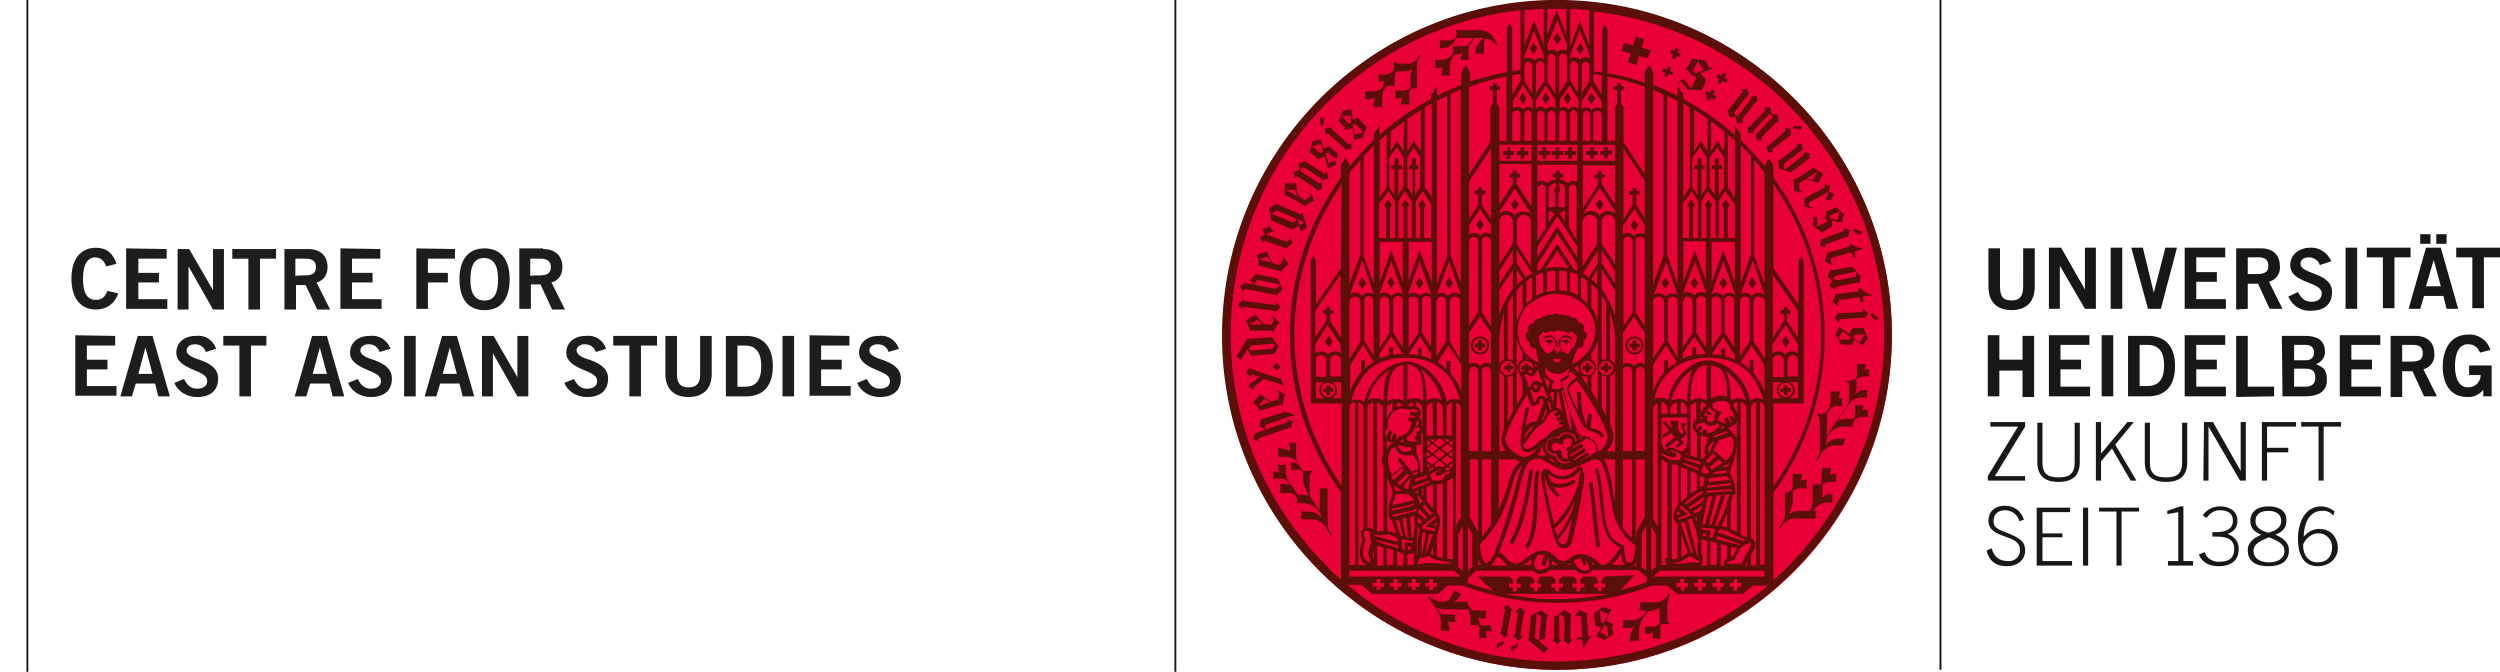 <?xml version="1.0" encoding="utf-8"?>
<!-- Generator: Adobe Illustrator 26.3.1, SVG Export Plug-In . SVG Version: 6.00 Build 0)  -->
<svg version="1.1" id="Ebene_1" xmlns="http://www.w3.org/2000/svg" xmlns:xlink="http://www.w3.org/1999/xlink" x="0px" y="0px"
	 viewBox="0 0 388.5 104.4" style="enable-background:new 0 0 388.5 104.4;" xml:space="preserve">
<style type="text/css">
	.st0{fill:#171717;}
	.st1{fill:#E80036;}
	.st2{fill:#5A0F09;}
	.st3{fill:#1D1D1B;}
</style>
<g id="Logo_Uni_4C">
	<g id="layer1" transform="translate(-10,-10.11)">
		<path id="path826" class="st0" d="M311.4,114.2V10.1h0.3v104.1H311.4 M318.7,95.7c0.5,1.7,1.5,2.4,3.2,2.4c1.5,0,2.8-0.9,2.8-2.4
			c0-1.3-0.5-1.9-3.1-2.9c-1.7-0.6-1.8-1.1-1.8-1.7c0-1.1,0.7-1.7,1.8-1.7c1,0,2,0.7,2.2,1.7l0.7-0.2c-0.3-1.3-1.5-2.2-2.9-2.2
			c-1.7,0-2.6,1-2.6,2.3c0,3,4.9,2,4.9,4.5c0.1,0.9-0.6,1.7-1.5,1.8c-0.1,0-0.2,0-0.3,0c-1.4,0-2.2-0.6-2.6-2L318.7,95.7L318.7,95.7
			L318.7,95.7z M332,98v-0.7h-4.6v-3.7h3.1V93h-3.1v-3.3h4.3V89h-5.2V98L332,98L332,98z M333.7,98h0.8v-9h-0.8V98z M336.2,89.6h2.7
			V98h0.8v-8.4h2.7V89h-6.2L336.2,89.6L336.2,89.6L336.2,89.6z M350.8,98v-0.7h-1.5v-8.5h-0.5l-2,0.7V90l1.7-0.3v7.6h-1.6V98
			L350.8,98L350.8,98z M351.7,96.3c0.5,1.2,1.6,1.8,3.1,1.8c1.8,0,3.1-0.8,3.1-2.7c0-1.2-0.7-1.9-1.7-2.3c1.1-0.5,1.5-1.1,1.5-2.1
			c0-1.7-1.6-2.2-2.7-2.2c-1.1,0-2.1,0.5-2.7,1.4l0.6,0.4c0.6-0.8,1.2-1.2,2.1-1.2c1.2,0,2,0.5,2,1.6c0,1.2-0.9,1.8-2.5,1.8h-0.7
			v0.7h0.8c1.7,0,2.6,0.6,2.6,1.9s-0.7,2-2.2,2c-1.1,0.1-2.1-0.5-2.4-1.5L351.7,96.3L351.7,96.3L351.7,96.3z M362.5,88.8
			c-1.7,0-2.8,0.8-2.8,2.3c0,1,0.6,1.7,1.7,2.1c-1.6,0.7-2.1,1.5-2.1,2.4c0,1.8,1.3,2.5,3.2,2.5s3.2-0.7,3.2-2.5
			c0-0.9-0.5-1.7-2.1-2.4c1.1-0.4,1.7-1.1,1.7-2.1C365.4,89.6,364.3,88.8,362.5,88.8L362.5,88.8L362.5,88.8z M360.2,95.7
			c0-1,0.9-1.5,2.4-2.1c1.5,0.6,2.4,1.1,2.4,2.1c0,1.2-1,1.8-2.4,1.8S360.2,96.9,360.2,95.7z M360.5,91.1c0-1.1,0.8-1.6,2-1.6
			s2,0.5,2,1.6c0,1-0.9,1.5-2,1.8C361.4,92.6,360.5,92.1,360.5,91.1z M372.8,89.6c-0.6-0.5-1.4-0.8-2.1-0.8c-2.6,0-3.6,2.7-3.6,5
			c0,2.1,0.6,4.3,3.1,4.3c1.6,0,3.1-1.1,3.1-2.8s-1.1-3-2.9-3c-0.9,0-1.8,0.5-2.4,1.2c0-1.7,0.7-4,2.8-4c0.7-0.1,1.3,0.2,1.8,0.7
			L372.8,89.6L372.8,89.6L372.8,89.6z M372.4,95.2c0,1.4-0.8,2.3-2.2,2.3s-2.3-1-2.3-2.7c0-0.3,0.9-1.8,2.3-1.8
			c1.1-0.1,2.1,0.8,2.2,1.9C372.4,95,372.4,95.1,372.4,95.2L372.4,95.2L372.4,95.2z M319.3,76.4h4.3l-4.7,7.7v0.7h5.8v-0.7H320
			l4.7-7.7v-0.7h-5.4L319.3,76.4L319.3,76.4z M326.6,75.8v6.1c0,2.1,1.1,3.1,3.3,3.1s3.3-1,3.3-3.1v-6.1h-0.8v6.2
			c0,1.7-0.8,2.3-2.5,2.3s-2.5-0.6-2.5-2.3v-6.2L326.6,75.8L326.6,75.8z M335.7,84.8h0.8v-3l1.7-2l2.9,5h0.9l-3.3-5.6l2.9-3.5h-1
			l-4.1,4.9v-4.9h-0.8L335.7,84.8L335.7,84.8z M343.3,75.8v6.1c0,2.1,1.1,3.1,3.3,3.1s3.3-1,3.3-3.1v-6.1h-0.8v6.2
			c0,1.7-0.8,2.3-2.5,2.3s-2.5-0.6-2.5-2.3v-6.2L343.3,75.8L343.3,75.8z M352.4,84.8h0.8v-8.4l4.9,8.4h0.9v-9.1h-0.8v7.6h0l-4.3-7.6
			h-1.4L352.4,84.8L352.4,84.8L352.4,84.8z M362.3,84.8v-4.4h3.3v-0.7h-3.3v-3.3h4.5v-0.7h-5.3v9.1
			C361.5,84.8,362.3,84.8,362.3,84.8z M367.6,76.4h2.7v8.4h0.8v-8.4h2.7v-0.7h-6.2L367.6,76.4L367.6,76.4L367.6,76.4z M320.7,71.7
			v-4h3.6v4.1h1.8v-9.5h-1.8V66h-3.6v-3.8h-1.8v9.5L320.7,71.7z M334.8,71.7v-1.5h-4.6v-2.7h3.2V66h-3.2v-2.3h4.5v-1.5h-6.3v9.5
			L334.8,71.7L334.8,71.7z M338.4,71.7v-9.5h-1.8v9.5L338.4,71.7z M340.7,71.7h3.1c2.5,0,4.2-1.4,4.2-4.7c0-3.3-1.7-4.7-4.2-4.7
			h-3.1V71.7L340.7,71.7z M342.5,63.7h1.2c2.1,0,2.6,1.5,2.6,3.2s-0.5,3.2-2.6,3.2h-1.2V63.7z M355.9,71.7v-1.5h-4.6v-2.7h3.2V66
			h-3.2v-2.3h4.5v-1.5h-6.3v9.5L355.9,71.7L355.9,71.7z M363.4,71.7v-1.5h-4.1v-7.9h-1.8v9.5L363.4,71.7L363.4,71.7z M364.7,71.7
			h3.5c2.4,0,3.4-1,3.4-2.5s-0.4-2-1.7-2.5c0.9-0.3,1.5-1.2,1.4-2.1c-0.1-1.7-1.3-2.3-3.2-2.3h-3.5L364.7,71.7L364.7,71.7
			L364.7,71.7z M366.5,67.4h1.8c1.1,0,1.5,0.5,1.5,1.4s-0.5,1.4-1.5,1.4h-1.8V67.4L366.5,67.4z M366.5,63.7h1.8
			c0.9,0,1.3,0.5,1.3,1.2s-0.4,1.2-1.3,1.2h-1.8C366.5,66,366.5,63.7,366.5,63.7z M380,71.7v-1.5h-4.6v-2.7h3.2V66h-3.2v-2.3h4.5
			v-1.5h-6.3v9.5L380,71.7L380,71.7z M383.3,71.7v-3.9h1.6l1.8,3.9h2l-2.1-4.2c1.1-0.3,1.8-1.3,1.7-2.4c0-1.6-0.9-2.8-3-2.8h-3.8
			v9.5H383.3z M383.3,63.7h1.7c1,0,1.5,0.4,1.5,1.3c0,0.9-0.4,1.3-1.9,1.3h-1.3L383.3,63.7L383.3,63.7L383.3,63.7z M397,64.5
			c-0.4-1.5-1.9-2.5-3.4-2.4c-3,0-4,2.6-4,5c0,2.7,1.2,4.7,3.8,4.7c1,0.1,1.9-0.4,2.5-1.1v1h1.3v-4.8h-3.5v1.5h1.8
			c0,1-0.8,1.9-1.9,1.9c0,0-0.1,0-0.1,0c-1.3,0-2-1.3-2-3.3c0-2.1,0.7-3.4,2-3.4c0.9,0,1.5,0.4,1.9,1.3L397,64.5L397,64.5L397,64.5z
			 M324.4,54.7c0,1.5-0.6,2.1-1.8,2.1s-1.8-0.5-1.8-2.1v-6h-1.8v5.9c0,2.8,1.7,3.7,3.6,3.7s3.6-0.9,3.6-3.7v-5.9h-1.8L324.4,54.7
			L324.4,54.7L324.4,54.7z M330.1,58.1v-6.7h0l3.9,6.7h1.7v-9.5H334v6.5h0l-3.7-6.5h-1.9v9.5L330.1,58.1L330.1,58.1z M339.8,58.1
			v-9.5H338v9.5L339.8,58.1z M343.8,58.1h2l2.5-9.5h-1.8l-1.8,7h0l-1.7-7h-1.8L343.8,58.1L343.8,58.1L343.8,58.1z M355.9,58.1v-1.5
			h-4.6v-2.7h3.2v-1.5h-3.2v-2.3h4.5v-1.5h-6.3v9.5L355.9,58.1L355.9,58.1z M359.3,58.1v-3.9h1.6l1.8,3.9h2l-2.1-4.2
			c1.1-0.3,1.8-1.3,1.7-2.4c0-1.6-0.9-2.8-3-2.8h-3.8v9.5L359.3,58.1L359.3,58.1z M359.3,50.1h1.7c1,0,1.5,0.4,1.5,1.3
			s-0.4,1.3-1.9,1.3h-1.3L359.3,50.1L359.3,50.1L359.3,50.1z M372.3,50.7c-0.6-1.3-1.9-2.2-3.3-2.1c-1.6,0-3.1,1-3.1,2.7
			c0,2.9,4.9,2.5,4.9,4.4c0,0.9-0.7,1.3-1.6,1.3c-1.1,0-1.6-0.6-2.1-1.5l-1.5,0.7c0.6,1.4,2,2.3,3.5,2.2c2.1,0,3.3-1,3.3-2.9
			c0-3.1-4.9-2.7-4.9-4.4c0-0.7,0.6-1,1.3-1c0.8,0,1.5,0.5,1.7,1.2L372.3,50.7L372.3,50.7L372.3,50.7z M376.3,58.1v-9.5h-1.8v9.5
			L376.3,58.1L376.3,58.1z M377.8,48.6v1.5h2.5v7.9h1.8v-7.9h2.5v-1.5L377.8,48.6L377.8,48.6z M388.2,50.5L388.2,50.5l1.1,4.1H387
			L388.2,50.5L388.2,50.5L388.2,50.5z M384.3,58.1h1.8l0.6-2h3l0.5,2h1.8l-2.7-9.5H387L384.3,58.1L384.3,58.1L384.3,58.1z
			 M386.1,46.5V48h1.6v-1.5L386.1,46.5z M388.6,46.5V48h1.6v-1.5L388.6,46.5z M391.7,48.6v1.5h2.5v7.9h1.8v-7.9h2.5v-1.5L391.7,48.6
			z"/>
		<circle id="circle828" class="st1" cx="252" cy="62.2" r="52"/>
		<path id="path830" class="st2" d="M246.3,34.8h0.6v-0.6h0.6v-0.6h-0.6V33h-0.6v0.6h-0.6v0.6h0.6V34.8z M256.4,68h0.6v-0.5h0.5V67
			h-0.5v-0.5h-0.6V67h-0.5v0.6h0.5V68z M244.1,34.8h0.6v-0.6h0.6v-0.6h-0.6V33h-0.5v0.6h-0.6v0.6h0.6L244.1,34.8L244.1,34.8z
			 M256.9,85.1c0.6,4.1,0.8,8,1.2,10.1l0.6-0.1c-0.4-1.9-0.6-5.8-1.2-10C257.5,85,256.9,85.1,256.9,85.1z M251.2,62.3
			c-0.5-0.2-1.1,0-1.4,0.4l0.2,0.2c0.2-0.3,0.5-0.4,0.8-0.4c0.5,0,0.8,0.4,0.9,0.8V64h0.3v-0.7C251.8,62.9,251.5,62.5,251.2,62.3
			C251.1,62.3,251.2,62.3,251.2,62.3z M252.9,62.3c-0.4,0.2-0.7,0.6-0.7,1V64h0.3v-0.7c0-0.5,0.4-0.8,0.9-0.8c0.3,0,0.6,0.2,0.8,0.4
			l0.2-0.2C254,62.3,253.4,62.1,252.9,62.3L252.9,62.3L252.9,62.3z M253.4,62.9c-0.5,0-0.7,0.2-0.7,0.4h0.6c-0.1,0-0.1,0.1-0.1,0.2
			c0,0.1,0.1,0.2,0.2,0.2c0.1,0,0.2-0.1,0.2-0.2c0-0.1,0-0.1-0.1-0.2h0.6C254,63.2,253.7,62.9,253.4,62.9L253.4,62.9L253.4,62.9z
			 M264.6,45.1l-0.6-0.9l-0.6,0.9l0.6,0.9L264.6,45.1z M264,65.2c0.8,0,1.4-0.6,1.4-1.4c0-0.8-0.6-1.4-1.4-1.4
			c-0.8,0-1.4,0.6-1.4,1.4C262.6,64.6,263.2,65.2,264,65.2L264,65.2z M264,62.7c0.6,0,1.1,0.5,1.1,1.1c0,0.6-0.5,1.1-1.1,1.1
			c-0.6,0-1.1-0.5-1.1-1.1C262.9,63.2,263.4,62.7,264,62.7L264,62.7L264,62.7L264,62.7z M263.7,64.6h0.6v-0.5h0.5v-0.6h-0.5v-0.5
			h-0.6v0.5h-0.5v0.6h0.5V64.6z M253.7,34.8h0.6v-0.6h0.6v-0.6h-0.6V33h-0.6v0.6h-0.6v0.6h0.6V34.8L253.7,34.8z M251.7,34.8h0.6
			v-0.6h0.6v-0.6h-0.6V33h-0.6v0.6h-0.6v0.6h0.6L251.7,34.8L251.7,34.8z M249.7,34.8h0.6v-0.6h0.6v-0.6h-0.6V33h-0.6v0.6h-0.6v0.6
			h0.6L249.7,34.8L249.7,34.8z M250.8,62.9c-0.5,0-0.7,0.2-0.7,0.4h0.6c-0.1,0-0.1,0.1-0.1,0.2c0,0.1,0.1,0.2,0.2,0.2
			c0.1,0,0.2-0.1,0.2-0.2c0-0.1-0.1-0.1-0.1-0.2h0.6C251.4,63.1,251.1,62.9,250.8,62.9L250.8,62.9z M256,83.4c0-0.2,0-0.3-0.1-0.5
			c-0.1-0.2-0.2-0.3-0.4-0.3c-0.2,0-0.4,0.1-0.5,0.3c-0.1,0.1-0.3,0.3-0.4,0.4c-0.5,0.5-1.2,0.8-1.9,0.8c-0.6,0-1.2-0.2-1.6-0.6
			c-0.3-0.3-0.6-0.5-1-0.5c-0.2,0-0.4,0.2-0.5,0.4c-0.1,0.2-0.1,0.5-0.1,0.7v0.1c0,0.2,0.1,0.8,0.3,1.7c0.2,1.3,0.6,3.3,1,5
			c0.2,0.9,0.4,1.7,0.6,2.3c0.1,0.5,0.3,1,0.6,1.5c0.2,0.4,0.6,0.6,1.1,0.6c0.6,0,1.1-0.5,1.2-1.1c0.1-0.5,0.9-3.7,1.4-6.6
			c0,0,0,0,0,0c0.1-0.9,0.3-1.7,0.4-2.4c0.1-0.5,0.1-1,0.1-1.5C256,83.5,256,83.4,256,83.4L256,83.4z M253.6,94
			c-0.1,0.5-0.4,0.7-0.7,0.7c-0.2,0-0.5-0.2-0.6-0.4c-0.1-0.1-0.1-0.2-0.2-0.3c0.8-0.9,1.5-1.9,2-3l0.2-0.3
			C254,92.3,253.7,93.7,253.6,94L253.6,94L253.6,94z M253.7,90.7c-0.4,1-1,1.9-1.7,2.7c-0.1-0.3-0.2-0.7-0.4-1.2v0
			c1.4-1.2,2.5-2.7,3.2-4.4C254.6,88.8,254.2,89.8,253.7,90.7C253.7,90.7,253.7,90.7,253.7,90.7z M255.4,84.9
			c-0.7,2.5-2,4.8-3.9,6.7c-0.3-1.4-0.7-3-1-4.4s-0.5-2.6-0.5-3c0.4,1.2,1.1,2.4,2,3.2l0.4-0.4c-0.4-0.3-0.7-0.7-1-1.2
			c0.3,0.1,0.6,0.1,0.9,0.1c0.9,0,1.8-0.3,2.6-0.9l-0.4-0.4c-0.6,0.5-1.4,0.7-2.1,0.7c-0.5,0-1-0.1-1.4-0.4
			c-0.2-0.4-0.3-0.8-0.4-1.2l0.2,0.2c0.6,0.4,1.3,0.7,2,0.7c0.9,0,1.7-0.3,2.3-0.9c0.2-0.2,0.3-0.3,0.4-0.4l0.1-0.1v0.3
			C255.4,84,255.4,84.5,255.4,84.9L255.4,84.9L255.4,84.9z M247.7,83.1c-0.5,2.9-1,7.4-3.1,11.3l0.5,0.3c2.2-3.9,2.7-8.6,3.1-11.4
			C248.2,83.2,247.7,83.1,247.7,83.1z M248.3,89.1c-0.1,2.4-0.4,4.8-1.3,5.9l0.4,0.4c1.1-1.3,1.4-3.8,1.5-6.2s0-4.8,0.4-5.8
			l-0.5-0.2C248.3,84.4,248.4,86.7,248.3,89.1L248.3,89.1L248.3,89.1z M250.8,25.4l-0.6-0.9l-0.6,0.9l0.6,0.9
			C250.2,26.3,250.8,25.4,250.8,25.4z M265.5,16.2l-1.3-0.4l-0.4,1.4l-1.4-0.4l-0.4,1.2l1.4,0.4l-0.4,1.4l1.3,0.4l0.4-1.4l1.4,0.4
			l0.4-1.3l-1.4-0.4L265.5,16.2L265.5,16.2z M273.9,54.1l-0.6-0.9l-0.6,0.9l0.6,0.9L273.9,54.1L273.9,54.1z M298.8,55l0,0.4
			l-3.2,0.4c-0.1,0-0.2,0-0.3-0.1h0c-0.1,0.5-0.3,0.9-0.6,1.3l1,0.7l0.1-0.1c-0.3-0.2-0.2-0.4,0-0.9l3.2-0.4l0.1,0.7l0.5,0.1
			l-0.1-0.9l1.4-0.2v-0.1c-0.7-0.1-1.3-0.5-1.8-1L298.8,55L298.8,55z M299.4,46.1l-1.2-0.4c-0.1,0.1-0.2,0.1-0.3,0.2
			c0.3,0.3,0.7,0.5,1,0.7C299.2,46.5,299.3,46.3,299.4,46.1L299.4,46.1L299.4,46.1z M268.4,77.7v0.5l1.3-0.8l0.5,0.7l-1.5,1.2
			l0.3,0.4l1.6-1.2l0.4,0.4l-0.6,0.5l0.3,0.3l1-0.8l-0.5-0.5l0.9-0.8l-0.4-1.2l0.3-0.2v-0.3h-0.8l0.4,1.5l-0.3,0.2l-0.5-0.7v-1.4
			h-1.2V76l0.3,0.3l-0.3,0.2l-0.8-0.9h-0.4v0.2l1,1.2L268.4,77.7L268.4,77.7z M268.2,54.1l0.6,0.9l0.6-0.9l-0.6-0.9L268.2,54.1z
			 M299.3,58.6l-3.3,0.2c-0.3,0-0.3-0.1-0.3-0.1h0l-0.6,0.9l0.7,0.6h0c0-0.2,0.1-0.3,0.2-0.5l3.4-0.2c0.1,0,0.2,0,0.3,0.1h0l0.6-0.8
			c-0.3-0.2-0.5-0.4-0.7-0.7h0C299.5,58.2,299.5,58.6,299.3,58.6L299.3,58.6L299.3,58.6z M294,49.3L294,49.3
			c-0.1,0.5-0.2,0.9-0.4,1.4l1.1,0.6l0.1-0.2c-0.4-0.2-0.3-0.4-0.2-0.9l3.1-0.9l0.2,0.7l0.5,0.1l-0.2-0.9l1.3-0.4l0-0.1
			c-0.7,0-1.3-0.3-1.9-0.7l-0.2,0l0.1,0.4l-3.1,0.9C294.2,49.4,294.1,49.4,294,49.3L294,49.3L294,49.3z M295.2,55.2L295.2,55.2
			c0-0.2,0-0.5,0.1-0.5l3.4-0.7c0.1,0,0.2,0,0.3,0.1h0c0-0.4,0.1-0.8,0.1-1.2c-0.6-0.2-0.8-1.4-1.6-1.3l-2.7,0.5
			c-0.1,0-0.2,0-0.3-0.1h0l-0.5,1.1l0.7,0.6l-0.4,0.9C294.7,54.8,295,55,295.2,55.2L295.2,55.2L295.2,55.2z M295.1,53l3.4-0.7
			c-0.1,0.3-0.1,0.5-0.1,0.8l-3.1,0.6l-0.3-0.3L295.1,53L295.1,53z M297.5,63.7c0.1,0,0.2,0.1,0.2,0.1h0l0.5-0.9l1.3,0.9
			c0.2-0.4,0.5-0.8,0.8-1.1c-0.3-0.5-0.5-1-0.6-1.6l-1.4,0c-0.1,0-0.2-0.1-0.3-0.2h0l-0.6,1.1l-1.6-1.1c-0.1,0.4-0.4,0.8-0.6,1.2
			c0.3,0.5,0.6,1,0.8,1.5L297.5,63.7L297.5,63.7z M298.3,62.1l1.5,0l0,0.1c-0.3,0.3-0.6,0.7-0.8,1.1l-1-0.7L298.3,62.1L298.3,62.1z
			 M295.6,62.7c0.3-0.3,0.5-0.7,0.7-1.1l1.3,0.9l-0.2,0.4l-1.7,0L295.6,62.7L295.6,62.7z M282.3,55l0.6-0.9l-0.6-0.9l-0.6,0.9
			L282.3,55z M244.8,110.7c0,0.2,0.1,0.4,0.2,0.6l0.9-0.8v-0.4C245.5,110.3,245.2,110.5,244.8,110.7L244.8,110.7L244.8,110.7z
			 M277.2,54.1l0.6,0.9l0.6-0.9l-0.6-0.9L277.2,54.1z M244.2,108.5c0-0.2,0.6-3,0.6-3.3s0.2-0.3,0.2-0.3v0l-0.7-0.8l-0.8,0.5v0
			c0.2,0,0.3,0.1,0.4,0.3c0,0-0.6,3.1-0.6,3.3c0,0.1-0.1,0.2-0.2,0.2v0l0.7,0.8c0.2-0.2,0.5-0.4,0.8-0.5v0
			C244.6,108.8,244.1,108.8,244.2,108.5L244.2,108.5L244.2,108.5z M250.1,109.3c0,0,0.2-3,0.3-3.2c0-0.1,0.1-0.2,0.2-0.3v0l-1.1-0.9
			l-1.6,0.9l-0.3,3.5c0,0.1-0.1,0.2-0.2,0.2v0c0.9,0.7,1.6,1.3,2.5,2.1c0.2-0.3,0.5-0.5,0.7-0.7v0c-0.2,0-1.5-1.2-1.5-1.2
			L250.1,109.3L250.1,109.3z M248.5,109.2l0.3-3.8h0l0.7,0.5l-0.3,3.6l-0.2,0.1L248.5,109.2L248.5,109.2z M245.5,105.1L245.5,105.1
			c0.2,0.1,0.3,0.2,0.4,0.3c0,0-0.5,3.2-0.5,3.3c0,0.1-0.1,0.2-0.2,0.2v0l0.7,0.8c0.2-0.2,0.5-0.4,0.8-0.6v0c0,0-0.5-0.1-0.4-0.3
			c0-0.2,0.4-3,0.5-3.3s0.2-0.3,0.2-0.3v0l-0.7-0.7L245.5,105.1L245.5,105.1z M254.1,105.9c0-0.1,0-0.2,0.1-0.3v0l-1.1-0.7
			c-0.5,0.4-1,0.8-1.6,1.1c0,0,0,3.1,0,3.3c0,0.1-0.1,0.2-0.2,0.3v0l0.7,0.6l0.6-0.6v0l-0.3-0.2l0-3.7l0.1-0.1l0.7,0.4
			c0,0,0,3,0,3.3s-0.2,0.3-0.2,0.3v0l0.8,0.6l0.7-0.7v0c-0.2,0-0.3-0.1-0.4-0.2C254.1,109.3,254.1,106.1,254.1,105.9L254.1,105.9
			L254.1,105.9z M269.5,102.4l-0.2-0.1l-0.2,0.4c-0.4,0.6-1.1,1-1.8,1l-2.5,0c0.1,0.4,0.1,0.9-0.1,1.3h1.2l-0.2,0.3
			c-0.5,0.7-1.2,1.2-2.1,1.2h-1.4c0.1,0.2,0.1,0.4,0.1,0.6c0,0.5-0.2,0.6-0.2,0.6h1.2c0.3,0,0.5-0.1,0.7-0.2
			c-0.4,0.5-0.6,1.1-0.7,1.7v0.6c0.5-0.1,0.9-0.2,1.4-0.1v-1.2c0-0.7,0.1-1.4,0.4-2l1-1.4c0.6,0,1.2-0.2,1.8-0.5v2.4
			c-0.3,0.3-0.6,0.5-1,0.5h-1.3c0.1,0.4,0.1,0.7,0,1.1c0.4,0,0.9,0,1.3-0.2c-0.1,0.3-0.1,0.7,0,1c0.4-0.1,0.7-0.1,1.1,0v-1.5
			c0-0.3,0-0.5,0.1-0.8h1.4v-0.2c-0.3,0-0.4-0.2-0.4-0.8v-1.1c0-0.7,0-1.7,0.4-2.4L269.5,102.4L269.5,102.4z M260.7,107.1
			L260.7,107.1l-1.1-0.5l0.8-1.8c-0.5-0.1-0.9-0.2-1.3-0.4c-0.4,0.4-0.9,0.7-1.4,1l0.2,1.6c0,0.1,0,0.2-0.1,0.3v0l1,0.3l-0.7,1.4
			c0.4,0.1,0.8,0.4,1.2,0.6c0.4-0.3,0.9-0.6,1.4-0.9c0,0-0.2-1.2-0.2-1.4C260.6,107.3,260.7,107.2,260.7,107.1L260.7,107.1
			L260.7,107.1z M258.8,106.8l-0.2-1.7l0.1-0.1c0.4,0.2,0.8,0.4,1.2,0.5l-0.7,1.4L258.8,106.8L258.8,106.8z M259.9,109.1
			c-0.4-0.3-0.8-0.5-1.2-0.7l0.6-1.1l0.5,0.2L259.9,109.1C259.9,109,259.9,109.1,259.9,109.1z M256.8,109c0,0-0.2-3-0.2-3.2
			c0-0.1,0-0.2,0.1-0.3v0c-0.4-0.2-0.8-0.4-1.2-0.6l-0.8,0.9l0.1,0.1c0.3-0.3,0.4-0.2,0.9,0l0.2,3.2l-0.7,0l-0.2,0.4l0.9,0l0.1,1.4
			h0.1c0.2-0.7,0.6-1.2,1.1-1.7V109L256.8,109L256.8,109z M278,22.2l0.3-0.5l-0.5-0.3l-0.3,0.5l-0.5-0.3l-0.3,0.5l0.5,0.3l-0.3,0.5
			l0.5,0.3l0.3-0.5l0.5,0.3l0.3-0.5L278,22.2z M293.7,48.6c-0.1-0.2-0.1-0.3,0-0.5l3.2-1.2c0.1,0,0.2,0,0.3,0h0l0.3-1
			c-0.3-0.1-0.6-0.2-0.9-0.4h0c0,0,0.2,0.4-0.1,0.5l-3.1,1.2c-0.3,0.1-0.3,0-0.3,0h0l-0.3,1L293.7,48.6L293.7,48.6L293.7,48.6z
			 M294.3,83.9c0.2-0.3,0.2-0.7,0.2-1.1c-0.5,0.1-0.9,0.1-1.4,0v1.4c0,0.4,0,0.8-0.2,1.2c-0.4,0-0.8,0-1.2,0l0,2.5
			c0,0.6-0.1,1.1-0.4,1.6h-1.6c-0.6,0-1.2,0.2-1.7,0.5c0.3-0.6,0.5-1.3,0.6-2v-1.6c0.3-0.2,0.6-0.4,1-0.4h1.2
			c-0.1-0.4-0.1-0.9,0-1.3c-0.3,0-0.7,0-1,0.1c0.2-0.3,0.2-0.7,0.2-1.1c-0.5,0.1-0.9,0.1-1.4,0v1.4c0,0.4,0,0.8-0.2,1.2l0,0
			c-0.3,0.3-0.6,0.4-1,0.3v2.2c0,0.4,0.1,1.6-0.2,2.2l-0.7,1.1l0.2,0.1c0,0,0.7-1.5,2.2-1.5h3.3c-0.1-0.4-0.1-0.9,0.1-1.2h-0.6
			c0.2-0.2,0.5-0.5,0.7-0.7c0.3-0.3,0.8-0.5,1.2-0.6h1.2c-0.1-0.4-0.1-0.9,0-1.3c-0.9,0-1.2,0.1-1.7,0.6c0.1-0.2,0.1-0.4,0.1-0.7
			v-1.4c0.3-0.2,0.6-0.4,1-0.4h1.2c-0.1-0.4-0.1-0.9,0-1.3C295,83.8,294.7,83.8,294.3,83.9L294.3,83.9L294.3,83.9z M291.1,41.6
			L294,40l0.2,0.1c-0.1,0.4-0.3,0.7-0.6,1v0c0.3,0,0.6,0.1,0.9,0.2h0l0.5-1.1l-0.8-0.3l0.2-0.9c-0.3-0.1-0.6-0.2-0.9-0.3h0
			c0.1,0.2,0.1,0.5,0.1,0.5l-2.9,1.6c-0.1,0.1-0.2,0.1-0.3,0l0,0c0,0.5,0,1,0,1.4l1.2,0.3l0-0.2C291.1,42.3,291.1,42.1,291.1,41.6
			L291.1,41.6L291.1,41.6z M299.7,67.6c0.2-0.3,0.2-0.7,0.2-1c-0.4,0.1-0.9,0.1-1.3,0v1.2c0,0.4,0,0.7-0.2,1.1
			c-0.4,0.3-0.9,0.4-1.4,0.4v0.2c0.3,0,0.4,0.5,0.4,0.8v0.4c0,0.7,0,1.9-0.3,2.3l-0.4,0.6l-1.8,2.7l-1,1.5v-3.4l0.5-0.7
			c0.3-0.3,0.7-0.5,1.1-0.5h0.8c-0.1-0.4-0.1-0.8,0-1.2c-0.2,0-0.4,0-0.6,0c0.2-0.3,0.2-0.7,0.2-1.1c-0.5,0.1-0.9,0.1-1.4,0v1.3
			c0,0.4,0,0.8-0.2,1.1l-0.4,0.7c-0.1,0.2-0.5,0.5-1.5,0.5v0.2c0.3,0,0.4,0.5,0.4,0.8v3.3c0,0.7,0,1.9-0.3,2.3
			c-0.1,0.2-0.4,0.6-0.4,0.6l0.2,0.1c0,0,0.3-0.5,0.7-1.1l0.1-0.2c0.5-0.7,1.3-1.2,2.2-1.2h1.2c0-0.4,0.1-0.8,0.4-1
			c-1.4,0-2.3-0.2-3.1,0.9l-0.1,0.1c0.1-0.4,0.2-0.8,0.2-1.2l0.2-0.4c0.6-0.8,1.5-1.3,2.5-1.3h1.3c0-0.4,0.1-0.9,0.5-1.2
			c0.3-0.2,0.6-0.3,0.9-0.3h1c-0.1-0.4-0.1-0.7,0-1.1c-0.3,0-0.6,0-0.9,0.1c0.1-0.3,0.2-0.6,0.1-0.9c-0.4,0.1-0.8,0.1-1.2,0v1.2
			c0,0.4,0,0.7-0.2,1l0,0c-1.1,0-1.9-0.1-2.6,0.4l1.3-2l0.1-0.1l0.6-0.8l0.1-0.1v0l0.1-0.1c0.3-0.3,0.7-0.5,1.2-0.6h1.3
			c-0.1-0.4-0.1-0.8,0-1.2c-0.9,0-1.4,0.1-2,0.8c0.2-0.5,0.3-1,0.3-1.5v-1c0.3-0.2,0.8-0.4,1.2-0.4h0.8c-0.1-0.4-0.1-0.8,0-1.1
			C300.3,67.4,300,67.5,299.7,67.6L299.7,67.6z M289.6,38.6l1-0.6c0.7,0.1,1.3,0.3,1.9,0.6h0l0.8-1.5c-0.5-0.3-1-0.6-1.5-0.9
			l-2.8,1.8c-0.1,0.1-0.2,0.1-0.3,0h0c0.1,0.6,0.1,1.2,0.1,1.8l1.2,0.2v-0.2C289.6,39.7,289.6,39.3,289.6,38.6L289.6,38.6
			L289.6,38.6z M292.4,36.8l-0.7,1.3c0,0-0.6-0.2-1-0.2L292.4,36.8L292.4,36.8z M294.4,45.4c0.1,0,0.2,0,0.3,0h0v-1l1.6,0.3
			c0-0.5,0.1-0.9,0.3-1.3c-0.5-0.3-0.9-0.7-1.2-1.1l-1.3,0.6c-0.1,0-0.2,0-0.3,0h0l-0.1,1.2l-1.9-0.3c0.1,0.5,0,0.9-0.1,1.4
			c0.5,0.3,1,0.7,1.4,1.1L294.4,45.4L294.4,45.4z M294.4,43.6l1.4-0.6l0.1,0c-0.1,0.4-0.3,0.9-0.3,1.3l-1.2-0.2L294.4,43.6
			L294.4,43.6z M292.4,45.3l-0.1-0.1c0.1-0.4,0.1-0.9,0.1-1.3l1.5,0.3v0.4L292.4,45.3L292.4,45.3z M287.8,70h-0.6v0.5h-0.5V71h0.5
			v0.5h0.6V71h0.5v-0.6h-0.5L287.8,70z M301,58.8c0,0-0.3,0.1-0.4,0.1c0.2,0.3,0.5,0.7,0.8,1c0.2-0.1,0.4-0.2,0.6-0.3L301,58.8
			L301,58.8z M252,10.1c-28.7,0-52,23.3-52.1,52s23.3,52,52,52.1c28.7,0,52-23.3,52.1-52v0C304,33.4,280.7,10.1,252,10.1L252,10.1
			L252,10.1z M257.6,21.6c0.4,0.1,0.9,0.1,1.3,0.2v3l-1.3-2.1V21.6z M259.4,99.7l-0.5,0.5v0.6h0.6v0.6h-0.6v0.6h-0.6v-0.6h-0.6v-0.6
			h0.6v-0.6l-0.5-0.5h-1.7l-0.5,0.5v0.6h0.6v0.6h-0.6v0.6H255v-0.6h-0.6v-0.6h0.6v-0.6l-0.5-0.5h-1.7l-0.5,0.5v0.6h0.6v0.6h-0.6v0.6
			h-0.6v-0.6h-0.6v-0.6h0.6v-0.6l-0.5-0.5h-1.7l-0.5,0.5v0.6h0.5v0.6H249v0.6h-0.6v-0.6h-0.6v-0.6h0.6v-0.6l-0.5-0.5h-1.7l-0.5,0.5
			v0.6h0.6v0.6h-0.6v0.6h-0.6v-0.6h-0.6v-0.6h0.6v-0.6l-0.5-0.5h-5c0.2,0.2,1.7,1.6,2.5,2.2c-1.4-0.3-2.7-0.7-4-1.2V100l0.3-0.3
			l1-0.9h8.9c0.2,0.3,0.5,0.4,0.8,0.5h0.2c0.2,0,0.4,0,0.6-0.1c0.2,0,0.3-0.1,0.5-0.2c0.1-0.1,0.3-0.2,0.4-0.3h4.1
			c0.1,0.1,0.2,0.1,0.2,0.2c0.3,0.2,0.7,0.4,1.1,0.4c0.3,0,0.7-0.1,1-0.3c0.1-0.1,0.2-0.2,0.3-0.3h7.1l1.3,1.1v0.8l-0.3,0.1
			c-1.2,0.4-2.5,0.8-3.8,1.1l2.2-2.3L259.4,99.7L259.4,99.7z M260,102.4c-5.3,1.1-10.8,1.1-16.1,0H260z M248,32.6v2.5h-5v-2.5H248z
			 M245,32v-4.1c0-0.2,0.1-0.3,0.2-0.4c0.1-0.1,0.3-0.2,0.5-0.2c0.4,0,0.6,0.3,0.6,0.6V32L245,32L245,32z M246.9,27.9
			c0-0.2,0.1-0.4,0.2-0.5c0.1-0.1,0.2-0.2,0.3-0.2c0.1,0,0.3,0.1,0.4,0.2c0.1,0.1,0.2,0.3,0.2,0.5V32h-1.1V27.9L246.9,27.9z
			 M252,32.6h3.1v2.5h-6.2v-2.5L252,32.6L252,32.6z M248.9,32v-4.1c0-0.3,0.2-0.6,0.5-0.6c0.1,0,0.3,0.1,0.4,0.2
			c0.1,0.1,0.2,0.3,0.2,0.5V32L248.9,32z M250.5,32v-4.1c0-0.3,0.3-0.6,0.6-0.6s0.6,0.3,0.6,0.6V32L250.5,32L250.5,32z M252.3,32
			v-4.1c0-0.3,0.2-0.6,0.5-0.6s0.6,0.2,0.6,0.5c0,0,0,0.1,0,0.1V32L252.3,32L252.3,32z M252,51.6L252,51.6c-0.6,0-1.2,0.1-1.8,0.2
			l1.8-2.7l1.8,2.7C253.2,51.7,252.6,51.6,252,51.6L252,51.6L252,51.6z M253.5,52.3v3.1c-0.4-0.1-0.8-0.1-1.2-0.2v-3
			C252.7,52.2,253.1,52.2,253.5,52.3C253.5,52.3,253.5,52.3,253.5,52.3z M251.7,52.2v3.1c-0.5,0-0.9,0.1-1.3,0.2v-3.1
			C250.8,52.2,251.2,52.2,251.7,52.2L251.7,52.2z M252,48l-2.6,4c-0.2,0.1-0.3,0.1-0.5,0.2v-1l3.1-4.8l3.1,4.7v1.1
			c-0.2-0.1-0.3-0.1-0.5-0.2L252,48L252,48z M252,43.7l3.1,4.7v1.7l-3.1-4.8l-3.1,4.8v-1.6L252,43.7L252,43.7z M248.9,39.4
			c0-0.3,0.3-0.6,0.7-0.6c0.3,0,0.6,0.3,0.6,0.6v6.1l-1.3,2L248.9,39.4L248.9,39.4z M251.7,40.1v2.2h-1v-2.9c0-0.2,0.1-0.5,0.4-0.6
			c0.2-0.1,0.4-0.2,0.7-0.2v0.6c-0.3,0.2-0.3,0.5-0.2,0.8C251.6,40.1,251.6,40.1,251.7,40.1L251.7,40.1L251.7,40.1z M251.6,43.3
			l-0.9,1.3v-1.8C250.9,43,251.2,43.1,251.6,43.3z M252.3,39.2v-0.6c0.2,0,0.4,0.1,0.6,0.2c0.2,0.1,0.3,0.4,0.3,0.6v2.9h-1v-2.2
			c0.3-0.2,0.3-0.5,0.2-0.8C252.4,39.3,252.3,39.3,252.3,39.2z M253.2,42.7v1.8l-0.9-1.3C252.7,43.1,253,43,253.2,42.7L253.2,42.7
			L253.2,42.7z M253.8,45.4v-6c0-0.3,0.3-0.6,0.6-0.6c0.3,0,0.6,0.3,0.6,0.6v8L253.8,45.4L253.8,45.4z M254,52.4
			c0.4,0.1,0.8,0.2,1.2,0.4V56c-0.4-0.2-0.8-0.4-1.2-0.5V52.4z M255.1,32H254v-4.1c0-0.2,0.1-0.4,0.2-0.5c0.1-0.1,0.2-0.2,0.3-0.2
			c0.1,0,0.3,0.1,0.4,0.2c0.1,0.1,0.2,0.3,0.2,0.5V32z M255.1,35.7v2.7c-0.2-0.1-0.4-0.2-0.6-0.2c-0.4,0-0.7,0.2-0.9,0.4
			c-0.1-0.1-0.2-0.2-0.3-0.3c-0.3-0.2-0.6-0.3-0.9-0.3v-0.3h0.5v-0.6h-0.5v-0.5h-0.6v0.5h-0.5v0.6h0.5V38c-0.4,0-0.7,0.1-1,0.3
			c-0.1,0.1-0.2,0.2-0.3,0.3c-0.2-0.3-0.6-0.4-0.9-0.4c-0.2,0-0.5,0.1-0.7,0.2v-2.7L255.1,35.7L255.1,35.7z M249.8,52.5v3.1
			c-0.4,0.1-0.8,0.3-1.1,0.5v-3.2C249,52.7,249.4,52.6,249.8,52.5z M252,55.8c1.6,0,3.1,0.6,4.2,1.7c1.1,1.1,1.7,2.5,1.7,4
			c0,2.2-1.4,4.1-3.5,5.2c0-0.1,0-0.2,0-0.4c0.2-0.7,0.4-1.4,0.8-2.1c0.3,0,0.6-0.1,0.8-0.3c0.1-0.2,0.2-0.5,0-0.8
			c0.3-0.1,0.5-0.4,0.6-0.7c0.1-0.4-0.2-0.8-0.6-0.9c0.2-0.2,0.2-0.5,0.1-0.8c-0.2-0.3-0.5-0.5-0.9-0.5c0,0,0.1-0.3-0.3-0.6
			s-0.7-0.1-0.7-0.1c-0.1-0.2-0.2-0.3-0.4-0.3c-0.2-0.1-0.4-0.1-0.5,0c-0.1-0.1-0.3-0.2-0.4-0.2c-0.2,0-0.3,0-0.5,0.1
			c-0.3-0.3-0.8-0.4-1.1-0.1c0,0-0.1,0-0.1,0.1c0,0-0.1-0.1-0.4-0.1c-0.2,0-0.4,0.1-0.5,0.3c-0.2-0.1-0.4-0.1-0.5,0
			c-0.2,0.1-0.3,0.2-0.4,0.4c0,0-0.2-0.2-0.7,0.1c-0.2,0.1-0.4,0.4-0.3,0.6c-0.3-0.1-0.6,0.1-0.8,0.3c-0.2,0.3-0.2,0.7,0,0.9
			c-0.4,0.1-0.6,0.4-0.5,0.8c0,0.4,0.3,0.7,0.6,0.8c-0.1,0.3,0,0.5,0.1,0.7c0.2,0.2,0.5,0.4,0.8,0.3c0.1,0.2,0.4,1.7,0.5,2.3
			c-0.4-0.2-0.7-0.4-0.7-0.4c-2.6-1.6-3.3-5-1.7-7.6c0.2-0.4,0.5-0.8,0.9-1.1C248.9,56.4,250.4,55.7,252,55.8L252,55.8L252,55.8z
			 M264.3,39.8v-0.5h-0.6v0.5h-0.5v0.6h0.5V42l-1.4,2.2v-11l3.3,5V44l-1.3-2v-1.7h0.5v-0.6L264.3,39.8L264.3,39.8z M264,42.6
			l1.6,2.5v1.4c-0.5-0.3-1.2-0.2-1.7,0.3c-0.2-0.3-0.6-0.5-1-0.5c-0.2,0-0.5,0.1-0.7,0.2v-1.3L264,42.6L264,42.6z M265.6,47.5v13.3
			l-1.4-2.1V47.5c0-0.4,0.3-0.6,0.7-0.6C265.3,46.9,265.5,47.1,265.6,47.5L265.6,47.5L265.6,47.5z M262.3,47.5
			c0-0.4,0.3-0.7,0.7-0.6c0.4,0,0.7,0.3,0.7,0.6v11.2l-1.4,2.1L262.3,47.5L262.3,47.5L262.3,47.5z M263.9,59.3l1.7,2.5v4.9
			c-0.2-0.1-0.4-0.2-0.7-0.2c-0.4,0-0.7,0.2-1,0.5c-0.3-0.3-0.6-0.5-1-0.5c-0.2,0-0.5,0.1-0.7,0.2v-4.8L263.9,59.3L263.9,59.3z
			 M264.2,94.3V81.5h1.4v8.9l-1.3,2.4L264.2,94.3L264.2,94.3L264.2,94.3z M264.3,97.3v0.7h-0.4c0,0,0.1-0.1,0.1-0.1
			C264.1,97.7,264.2,97.5,264.3,97.3L264.3,97.3z M264.2,80.2V67.7c0-0.2,0.1-0.3,0.2-0.4c0.1-0.1,0.3-0.2,0.5-0.2
			c0.4,0,0.7,0.3,0.7,0.6l0,0v12.5L264.2,80.2L264.2,80.2z M262.9,67.1c0.2,0,0.4,0.1,0.5,0.2c0.1,0.1,0.2,0.3,0.2,0.4v12.5h-1.4
			V67.5C262.3,67.2,262.6,67,262.9,67.1L262.9,67.1L262.9,67.1z M263.6,81.5v12.2l-0.2-0.2c-0.5-0.4-0.9-0.9-1.2-1.4v0l0,0V81.5
			L263.6,81.5L263.6,81.5z M263.1,94c0.4,0.4,0.8,0.7,1.1,0.9c-0.1,0.6-0.2,1.3-0.3,1.9c-0.1,0.2-0.1,0.4-0.3,0.6
			c-0.1,0.1-0.2,0.2-0.4,0.2c-0.1,0-0.3-0.1-0.4-0.2c-0.3-0.4-0.4-1.5-0.4-2v-0.5c-0.6-0.2-1.1-0.5-1.6-0.9
			c-0.6-0.6-1.1-1.6-1.4-3.6c-0.1-0.7-0.2-2.2-0.4-3.7c-0.1-1.3-0.3-2.6-0.7-3.9l-0.5,0.2c0.4,1.2,0.6,2.4,0.7,3.7
			c0.2,1.5,0.3,3,0.4,3.7c0.3,2,0.9,3.2,1.6,3.9c0.4,0.4,0.9,0.7,1.4,0.9c-0.2,0.2-0.3,0.4-0.5,0.6c-0.3,0.5-0.7,1-1.1,1.4
			c-0.3,0.4-0.7,0.7-1.2,0.7c-0.2,0-0.5-0.1-0.6-0.3c-0.7-0.8-1.7-1.3-2.8-1.4c-0.7,0-1.3,0.3-1.8,0.7c-0.3,0.3-0.6,0.4-0.9,0.4
			c-0.5,0-0.9-0.2-1.2-0.6c-0.2-0.1-0.5-0.5-0.5-0.4c-0.2-0.2-0.5-0.4-0.8-0.5c-0.3-0.1-0.5-0.1-0.8-0.1c-0.4,0-0.7,0.1-1,0.2
			c-0.7,0.3-1.2,0.7-1.8,1.2c-0.4,0.3-0.8,0.5-1.3,0.6c-0.5,0-1.1-0.3-1.4-0.7c-0.2-0.3-0.4-0.5-0.7-0.8c-0.2-0.1-0.4-0.2-0.6-0.2
			c1-2.4,2.5-7,2.9-8.8c0.3-1,0.5-2.1,0.8-3.1c0.2-0.8,0.6-1.9,1.4-2.5c0.4-0.1,0.7-0.2,1.1-0.2c0.2,0,0.4,0,0.5,0.1
			c0.6,0.3,1.1,0.6,1.6,0.9c0.6,0.4,1.2,0.6,1.9,0.7c1.3,0,2.6-0.8,3-0.9c0.1-0.1,0.2-0.1,0.4-0.2c0.2-0.1,0.3-0.1,0.5-0.2l0.1-0.1
			c0.2-0.1,0.5-0.2,0.8-0.2c0.2,0,0.3,0,0.5,0.1c0.2,0.1,0.4,0.3,0.5,0.5c0.5,0.9,0.9,2.7,1.1,3.6c0.2,1.2,0.5,3.2,0.9,4.7
			c0.1,0.5,0.3,0.9,0.6,1.4c0.1,0.2,0.2,0.4,0.3,0.6l0.1,0.1C262.2,93.1,262.6,93.6,263.1,94L263.1,94L263.1,94z M262.5,97.9h-2
			c0.2-0.2,0.5-0.5,0.7-0.8c0.3-0.3,0.5-0.7,0.7-1c0,0.3,0.1,0.6,0.1,0.8c0.1,0.3,0.2,0.6,0.4,0.8C262.4,97.9,262.4,97.9,262.5,97.9
			C262.5,97.9,262.5,97.9,262.5,97.9z M257.9,97.9h-0.4c0-0.2-0.1-0.3-0.2-0.5C257.5,97.6,257.7,97.8,257.9,97.9L257.9,97.9
			L257.9,97.9z M256.4,97.1c0.3,0.4,0.5,0.8,0.6,1.3c0,0.1,0,0.2,0,0.2v0c-0.2,0.1-0.4,0.2-0.7,0.2c-0.3,0-0.6-0.1-0.8-0.3
			c-0.3-0.2-0.6-0.5-0.8-0.9c-0.1-0.1-0.1-0.3-0.2-0.3c0.4-0.3,0.8-0.4,1.2-0.4h0l0.4,1.1l0.5-0.2L256.4,97.1L256.4,97.1z
			 M254.2,97.9h-0.6c0.2-0.1,0.3-0.2,0.5-0.3C254,97.8,254.1,97.9,254.2,97.9L254.2,97.9z M252.3,97.9h-1.1c0-0.2,0-0.4,0-0.6v-0.1
			l0.1,0.1C251.6,97.6,251.9,97.8,252.3,97.9L252.3,97.9L252.3,97.9z M250.1,98.1l0.5-1.4l0.1,0.1v0.5c0,0.3,0,0.6-0.1,0.8
			c0,0.1-0.1,0.2-0.2,0.2c-0.1,0.1-0.3,0.2-0.4,0.2c-0.1,0-0.2,0.1-0.3,0.1c-0.1,0-0.3,0.1-0.5,0.1h-0.1c-0.3-0.1-0.5-0.2-0.6-0.5
			c-0.1-0.1-0.1-0.3-0.1-0.4c0-0.5,0.2-0.9,0.5-1.3c0,0,0.1-0.1,0.1-0.1c0.1,0,0.2-0.1,0.3-0.1h0.2c0.1,0,0.2,0,0.3,0l0.2,0
			l-0.5,1.5L250.1,98.1L250.1,98.1z M247.9,97.9h-1.1c0.2-0.1,0.3-0.2,0.4-0.3c0.3-0.2,0.6-0.4,0.8-0.6
			C248,97.3,247.9,97.6,247.9,97.9C247.9,97.9,247.9,97.9,247.9,97.9L247.9,97.9L247.9,97.9z M240,94.7c1.2-1.2,2.3-2.6,3.1-4.2
			c1.1-2,1.8-4.7,2.1-5.8c0.2-0.9,0.7-1.7,1.4-2.3c-0.3,0.5-0.4,1-0.6,1.6c-0.3,1-0.5,2.1-0.8,3.1c-0.9,3.2-1.9,6.3-3.1,9.3
			c-0.1,0.2-0.3,0.5-0.4,0.7c-0.1,0.2-0.4,0.4-0.6,0.5c0,0-0.1,0-0.1,0c-0.2,0-0.4-0.2-0.6-0.7C240.1,96.2,240,95.4,240,94.7
			L240,94.7L240,94.7z M240.2,97.9h-0.5v-1c0,0.1,0,0.2,0.1,0.2C239.9,97.5,240,97.7,240.2,97.9L240.2,97.9L240.2,97.9z M241.7,81.5
			v10.1c-0.4,0.7-0.9,1.3-1.4,1.9v-12C240.3,81.5,241.7,81.5,241.7,81.5z M240.3,80.2V67.7c0-0.2,0.1-0.3,0.2-0.4
			c0.1-0.1,0.3-0.2,0.5-0.2c0.4,0,0.6,0.3,0.7,0.6v12.6L240.3,80.2L240.3,80.2z M241.7,60.8l-1.4-2.1V47.5c0-0.4,0.3-0.7,0.7-0.6h0
			c0.2,0,0.4,0.1,0.5,0.2c0.1,0.1,0.2,0.3,0.2,0.4L241.7,60.8L241.7,60.8z M247.2,66.2c0.6,0,1.1,0.5,1.1,1.1l-0.3,0.1l0.1,0.3
			c0,0,0,0.1,0,0.1c0,0.2-0.1,0.2-0.3,0.3c-0.1,0-0.3-0.1-0.3-0.2l0-0.1v-0.1h0.5V67h-0.5v-0.5h-0.6V67h-0.5v0.6h0.5v0.1l-0.6,0.2
			c-0.1-0.2-0.2-0.4-0.2-0.6C246.1,66.7,246.6,66.2,247.2,66.2L247.2,66.2L247.2,66.2z M247.2,65.9v-0.3c0.1,0.1,0.2,0.2,0.3,0.3
			C247.4,65.9,247.3,65.9,247.2,65.9L247.2,65.9L247.2,65.9z M248.7,67.8L248.7,67.8l0.3-0.1l0.7,1.9l-0.2,0.1
			c-0.2-0.2-0.4-0.4-0.7-0.4c-0.5,0-0.9,0.4-0.9,0.9l-0.3,0.1l-0.7-2l0.3-0.1c0.2,0.2,0.4,0.4,0.7,0.4c0.2,0,0.4-0.1,0.6-0.2
			C248.6,68.2,248.6,68,248.7,67.8L248.7,67.8L248.7,67.8z M248.5,66.7l0.4,0.3l-0.3,0.1C248.6,67,248.5,66.9,248.5,66.7L248.5,66.7
			z M254.5,64.2h-0.3c0,0.2-0.1,0.3-0.2,0.5c-0.1,0.2-0.1,0.1-0.4,0.5c-0.3-0.2-0.5-0.4-0.9-0.5v-0.5h-0.2v0.5h-0.1v-0.1h-0.2v0.2
			c0,0.1-0.1,0.2-0.2,0.1c-0.1,0-0.1-0.1-0.1-0.1v-0.2h-0.2v0.1h-0.1v-0.5h-0.3v0.5c-0.3,0.1-0.5,0.2-0.8,0.4
			c-0.4-0.2-0.7-0.5-0.8-1h-0.2c-0.2-0.5-0.3-1.1-0.4-1.7c0.2-0.2,0.7-0.6,0.6-0.8c0.1,0.1,0.3,0.2,0.5,0.2c0.3,0,0.5-0.1,0.7-0.3
			c0.4,0.2,0.9,0.2,1.1-0.2c0.1,0.1,0.3,0.3,0.5,0.3c0.2,0,0.4-0.1,0.6-0.1c0.1,0.2,0.4,0.4,0.7,0.3c0.5,0,0.5-0.2,0.5-0.2
			s0.6,0.6,0.8,0.8C254.9,63.1,254.8,63.7,254.5,64.2L254.5,64.2L254.5,64.2z M255.3,67.7v0.4c-0.2-0.3-0.4-0.6-0.7-0.8
			c0.2-0.1,0.5-0.3,0.7-0.4c0,0.1-0.1,0.3-0.1,0.4C255.3,67.4,255.3,67.6,255.3,67.7L255.3,67.7L255.3,67.7z M255,68.7
			c-0.2,0.2-0.4,0.4-0.7,0.6c-0.4,0.3-0.7,0.7-0.8,1.2c0,0.1,0,0.1,0,0.2c0.1,0.4,0.2,0.8,0.4,1.1c0.3,0.8,0.8,1.9,1.3,2.9
			c0.2,0.5,0.5,0.9,0.7,1.3c0.1,0.3,0.3,0.5,0.6,0.7c0.2,0.2,0.4,0.3,0.7,0.4c0.7,0.2,1.3,0.4,1.6,1l0.5-0.2c-0.4-0.9-1.3-1.1-2-1.3
			l-0.1,0v-0.1c0-0.7,0.1-1.4,0.2-2l-0.6-0.1c-0.1,0.6-0.2,1.2-0.2,1.8c-0.1-0.1-0.2-0.2-0.2-0.4c-0.3-0.8-0.5-1.6-0.6-2.5
			c-0.1-0.9-0.1-1.8-0.2-2.3l-0.6,0.1c0.1,0.6,0.1,1.7,0.2,2.8c-0.1-0.3-0.3-0.6-0.4-0.8c-0.3-0.6-0.5-1.1-0.7-1.6
			c-0.1-0.3-0.2-0.5-0.3-0.8c0,0,0,0,0-0.1c0-0.2,0.2-0.5,0.6-0.8c0.2-0.2,0.5-0.4,0.6-0.6c2.2,2.9,4.3,6.7,4.8,8.5
			c0,0.1,0,0.3,0,0.4c0,0.7-0.4,1.4-1,1.9c-0.2,0.1-0.3,0.2-0.5,0.3V80c0-0.4-0.1-0.9-0.4-1.2c-0.1-0.2-0.3-0.3-0.5-0.4
			c-0.4-0.3-0.8-0.5-1.3-0.5h-0.2c0,0-0.1,0-0.3-0.2c-0.5-0.6-1.2-2.3-1.8-4.1c-0.5-1.6-0.9-3.3-1.1-4.2c0.2-0.1,0.4-0.2,0.6-0.3
			c0.3-0.2,0.5-0.4,0.5-0.7c0-0.2,0.1-0.4,0.1-0.5C254.6,68.1,254.8,68.4,255,68.7L255,68.7L255,68.7z M256.7,66.2
			c0.6,0,1.1,0.5,1.1,1.1s-0.5,1.1-1.1,1.1c-0.6,0-1.1-0.5-1.1-1.1l0,0C255.6,66.7,256,66.2,256.7,66.2L256.7,66.2L256.7,66.2z
			 M256.6,65.9c0.1-0.1,0.1-0.1,0.2-0.2v0.2L256.6,65.9L256.6,65.9z M258.3,55.2V60c-0.2-0.8-0.5-1.5-1-2.1v-3.7
			C257.6,54.5,258,54.9,258.3,55.2L258.3,55.2z M257.3,53.5l0.9-1.5v2.3C258,54.1,257.7,53.8,257.3,53.5L257.3,53.5z M258.3,67.8
			v4.7c-0.3-0.5-0.6-1-1-1.6v-2.4c0.7-0.4,0.9-1.2,0.6-1.9c-0.1-0.2-0.3-0.4-0.6-0.6v-1c0.5-0.6,0.8-1.3,1-2v3.8
			C258.2,67.1,258.2,67.5,258.3,67.8L258.3,67.8L258.3,67.8z M256.7,68.6V70c-0.3-0.4-0.6-0.8-0.8-1.2v-0.4
			C256.1,68.6,256.4,68.7,256.7,68.6L256.7,68.6L256.7,68.6z M259.6,80.2c0.7-0.5,1.1-1.3,1.1-2.2c0-0.2,0-0.3,0-0.5
			c-0.1-0.5-0.3-1-0.5-1.5v-7.4c0.5-0.2,0.8-0.7,0.8-1.2v12.9L259.6,80.2L259.6,80.2z M261,81.5v6.8c-0.2-1-0.4-2-0.5-2.7
			c-0.1-0.9-0.4-1.7-0.6-2.6c-0.1-0.4-0.3-0.9-0.5-1.3c-0.1-0.1-0.1-0.2-0.2-0.3C259.1,81.5,261,81.5,261,81.5z M258.9,55v-3
			l2.1,3.2v4C260.5,57.7,259.8,56.3,258.9,55L258.9,55L258.9,55z M261,63.3v3.9c0-0.5-0.3-1-0.8-1.2v-7.4
			C260.7,60.1,261,61.7,261,63.3C261,63.3,261,63.3,261,63.3z M259.6,57.2v8.7c-0.3,0-0.5,0.1-0.7,0.2V56
			C259.1,56.4,259.4,56.8,259.6,57.2L259.6,57.2z M258.9,51v-2l2.1,3.2v2L258.9,51z M258.9,48v-3.5c0-0.6,0.5-1,1-1
			c0.6,0,1,0.4,1.1,1v6.7L258.9,48z M259.9,42.9c-0.5,0-1,0.3-1.3,0.7c-0.3-0.4-0.8-0.7-1.4-0.7c-0.4,0-0.8,0.2-1.2,0.4l2.6-4
			l2.4,3.6v0.4C260.7,43,260.3,42.9,259.9,42.9L259.9,42.9L259.9,42.9z M259.6,66.2c0.6,0,1.1,0.5,1.1,1.1s-0.5,1.1-1.1,1.1
			c-0.6,0-1.1-0.5-1.1-1.1l0,0C258.5,66.7,259,66.2,259.6,66.2L259.6,66.2L259.6,66.2z M259.6,68.6v6.1c-0.2-0.4-0.5-0.9-0.7-1.3v-5
			C259.1,68.6,259.3,68.6,259.6,68.6z M256.7,80.4l-2,1.2c-0.1,0-0.1-0.1-0.2-0.1l2-1.3l-0.3-0.5l-2.1,1.4c0-0.1-0.1-0.2-0.1-0.3
			l2.1-1.3l-0.3-0.5l-1.6,0.9c0.1-0.2,0.3-0.4,0.5-0.5c0.2-0.1,0.2-0.1,1.8-1.1h0.1c0.3,0.1,0.6,0.2,0.9,0.4
			c0.4,0.3,0.6,0.8,0.6,1.2c0,0.1,0,0.3,0,0.4l-1.3,0.8c-0.2,0.1-0.4,0.2-0.6,0.3c-0.2,0.1-0.3,0.1-0.5,0.2l1.3-0.8L256.7,80.4
			L256.7,80.4z M251.7,80.9h-0.2c-0.7-0.1-1.3-0.7-1.3-1.4c0-0.1,0-0.1,0-0.2c0.1-0.8,0.8-1.3,1.5-1.3c0.1,0,0.2,0,0.3,0l0.2,0
			l0.1-0.1c0.2-0.4,0.6-0.6,1.1-0.6c0.3,0,0.6,0.1,0.9,0.2c0.4,0.2,0.7,0.6,0.7,1.1l-0.2,0.1v0c0-0.4-0.2-0.7-0.5-0.9
			c-0.2-0.2-0.5-0.3-0.8-0.3c-0.5,0-1,0.3-1.2,0.8c-0.2-0.1-0.4-0.2-0.6-0.2c-0.6,0-1.2,0.4-1.3,1.1c0,0.1,0,0.1,0,0.2
			c0,0.3,0.1,0.7,0.4,0.9c0.2,0.2,0.5,0.3,0.8,0.3c0.1,0,0.2,0,0.3,0c0,0.7,0.6,1.2,1.3,1.3c0.2,0,0.3,0,0.5-0.1l0.1-0.1
			c0.1,0.1,0.1,0.1,0.2,0.2c-0.2,0.1-0.3,0.1-0.5,0.2c-0.1,0-0.3,0-0.4,0c-0.7,0-1.2-0.4-1.4-1.1L251.7,80.9L251.7,80.9z
			 M251.7,82.1l-0.3-0.2c-0.3-0.2-0.5-0.3-0.8-0.5h0.6C251.4,81.7,251.6,81.9,251.7,82.1L251.7,82.1z M244.3,66.2
			c0.6,0,1.1,0.5,1.1,1.1s-0.5,1.1-1.1,1.1s-1.1-0.5-1.1-1.1l0,0C243.2,66.7,243.7,66.2,244.3,66.2z M244.3,65.9v-8.5
			c0.2-0.5,0.5-0.9,0.8-1.4v10.1C244.9,66,244.6,65.9,244.3,65.9L244.3,65.9L244.3,65.9z M245.1,68.4v5.7l-0.4,0.8
			c-0.1,0.2-0.2,0.5-0.4,0.7v-6.9h0C244.6,68.7,244.9,68.6,245.1,68.4L245.1,68.4L245.1,68.4z M244,77.9L244,77.9
			c0.3-1,0.7-1.9,1.2-2.8c0.6-1.1,1.3-2.4,2.1-3.7l0.7,1.9l1.3-0.5l-0.1-0.3c0,0,0-0.1,0-0.1c0-0.2,0.1-0.3,0.3-0.3l0,0
			c0.1,0,0.2,0,0.3,0.2l0.1,0.3c-0.3,0.9-0.9,2.3-1.1,3c-0.1,0-0.2,0-0.3,0c-0.6,0.1-1.1,0.3-1.4,0.8c0.1-1,0.3-2,0.6-2.9l-0.5-0.2
			c-0.5,1.8-0.8,3.6-0.9,5.5c0,0.3,0,0.6,0.1,0.8c0.1,0.5,0.5,0.8,1,0.8c0.6-0.1,1.1-0.3,1.5-0.7c-0.4,0.7-1,1.2-1.8,1.4
			c-0.1,0-0.2,0-0.3,0c-0.7-0.1-1.4-0.5-1.9-1c-0.6-0.5-0.9-1.2-1-2C243.9,78.2,243.9,78.1,244,77.9C244,77.9,244,77.9,244,77.9z
			 M248.3,70.2c0-0.2,0.2-0.3,0.3-0.3c0.1,0,0.2,0,0.3,0.2c0,0,0,0.1,0,0.1c0,0.2-0.1,0.3-0.3,0.3c-0.1,0-0.2,0-0.3-0.2
			C248.3,70.2,248.3,70.2,248.3,70.2L248.3,70.2L248.3,70.2z M248.6,71.1c0.5,0,0.9-0.4,0.9-0.9l0.3-0.1l0.7,1.9l-0.1,0l-0.1,0
			c-0.2-0.2-0.4-0.4-0.7-0.4c-0.5,0-0.9,0.4-0.9,0.9l-0.3,0.1l-0.6-1.9l0.3-0.1C248.1,70.9,248.3,71.1,248.6,71.1L248.6,71.1
			L248.6,71.1z M252,68.2h0.3c0.6,0,1.2-0.4,1.5-0.9c0,0.3,0,0.6-0.1,0.9c0,0.2-0.2,0.3-0.3,0.4c-0.2,0.1-0.4,0.2-0.7,0.4l-0.2,0.1
			l0,0.2c0.1,0.2,0.1,0.6,0.2,1c-0.2,0.2-0.4,0.3-0.7,0.3c-0.3,0-0.6,0-0.9-0.2c0.1-0.4,0.2-0.7,0.3-0.9l0.1-0.2l-0.2-0.1
			c-0.5-0.2-0.9-0.6-1.1-1.1c0-0.1,0-0.3-0.1-0.5c0-0.1,0-0.3,0-0.4C250.5,67.8,251.2,68.2,252,68.2L252,68.2L252,68.2z M251.3,65.9
			h1.3c-0.1,0.4-0.4,0.6-0.8,0.5C251.6,66.4,251.4,66.2,251.3,65.9L251.3,65.9z M253.5,75c-0.2-1.1-0.5-2.5-0.8-4.1l0.2-0.1
			c0.2,0.9,0.5,2,0.9,3c0.3,1,0.4,2,0.4,3.1c-0.1,0-0.2-0.1-0.3-0.1h0C254,76.8,253.8,76.1,253.5,75L253.5,75L253.5,75z M252.8,74.3
			c-0.1-0.1-0.2-0.3-0.2-0.4c-0.1-0.2-0.4-0.4-0.6-0.4c0,0-0.1,0-0.1,0l-0.1,0c0.1-0.5,0.2-1.6,0.2-2.5h0.2
			C252.4,72.2,252.6,73.4,252.8,74.3L252.8,74.3L252.8,74.3z M250.9,71.4l0.2-0.5c0.1,0.1,0.2,0.1,0.4,0.2c0,0.5-0.1,1-0.1,1.5
			L250.9,71.4L250.9,71.4z M251.1,73.7l-0.2,0.1l-0.4-1.2l0.1,0l0.2-0.1L251.1,73.7L251.1,73.7z M250.9,69.4
			c-0.1,0.3-0.2,0.7-0.3,1.1l-0.3-0.7l-0.4-1.2C250.1,68.9,250.5,69.2,250.9,69.4L250.9,69.4L250.9,69.4z M250.4,74.2
			c-0.2,0.2-0.3,0.4-0.4,0.7c-0.1,0.3-0.3,0.5-0.5,0.7c0.2-0.6,0.5-1.3,0.7-1.9L250.4,74.2L250.4,74.2z M248.4,76.3
			c-0.3,0.4-0.6,0.7-0.9,1.1c-0.2,0.3-0.5,0.6-0.6,0.9c0-0.2,0-0.4,0.1-0.6C247.4,76.9,248,76.4,248.4,76.3L248.4,76.3L248.4,76.3z
			 M249.7,79.1L249.7,79.1l0,0.1c0,0.1,0,0.2,0,0.3c0,0.5,0.2,1,0.6,1.4h-1.4C249.3,80.4,249.6,79.8,249.7,79.1L249.7,79.1
			L249.7,79.1z M250,78.2c-0.2,0.1-0.3,0.2-0.5,0.3l-0.2,0.1c0,0-0.1,0-0.1,0.1c-0.9,0.9-1.6,1.2-1.9,1.2c-0.2,0-0.3-0.1-0.5-0.4
			c0-0.1,0-0.2,0-0.3c0.2-0.3,0.6-0.9,1.1-1.5c0.4-0.6,0.9-1.2,1.6-1.6c0.4-0.2,0.7-0.6,0.9-1.1c0.2-0.4,0.4-0.7,0.6-0.8l0.9-0.3
			c0.1,0.1,0.1,0.1,0.2,0.2l-0.6,0.3l0.2,0.5l0.7-0.3c0,0.1,0.1,0.1,0.1,0.2l-0.7,0.3l0.2,0.5l0.7-0.3c0,0.1,0,0.2,0.1,0.2l-0.6,0.2
			l0.2,0.5l0.5-0.2v0.1c0,0.1,0,0.2,0,0.2c-0.3,0.1-1.3,0.6-1.9,0.9C250.7,77.7,250.3,78,250,78.2L250,78.2L250,78.2z M254.8,76.6
			c0.1,0.2,0.2,0.4,0.3,0.5c0.2,0.3,0.3,0.6,0.6,0.9c0.1,0.1,0.1,0.1,0.2,0.2l-0.2,0.2c-0.1-0.5-0.4-0.9-0.8-1.2V77
			C254.8,77,254.8,76.7,254.8,76.6L254.8,76.6L254.8,76.6z M254.2,79.3c-0.1,0.1-0.2,0.2-0.2,0.3l-0.4,0l-0.2,0.5l0.3,0.2
			c-0.1,0.2-0.1,0.4-0.1,0.6c0,0.2,0,0.3,0.1,0.5l-0.1,0c-0.1,0-0.2,0-0.2,0c-0.2,0-0.4-0.1-0.5-0.2c-0.1-0.1-0.2-0.3-0.2-0.5
			c0-0.1,0-0.2,0.1-0.3l-0.4-0.4c-0.2,0.1-0.4,0.2-0.6,0.2c-0.3,0.1-0.6-0.2-0.7-0.5c0,0,0-0.1,0-0.1c0,0,0-0.1,0-0.1
			c0.1-0.3,0.4-0.6,0.7-0.6c0.3,0,0.5,0.2,0.6,0.4l0.5-0.2c0-0.1,0-0.1,0-0.2c0-0.2,0.1-0.4,0.2-0.5c0.1-0.1,0.3-0.2,0.5-0.2
			c0.1,0,0.3,0,0.4,0.1c0.2,0.1,0.3,0.3,0.3,0.5C254.2,79,254.2,79.1,254.2,79.3L254.2,79.3L254.2,79.3z M246.6,66
			c-0.7,0.3-1,1.2-0.6,1.9c0.1,0.1,0.1,0.2,0.2,0.3l0.4,1.2v2.1c-0.3,0.5-0.6,1-0.9,1.5v-5.4c0-0.1,0.1-0.3,0.1-0.4
			c0-0.1,0-0.3-0.1-0.4v-4c0.2,0.7,0.5,1.4,0.9,2.1C246.6,64.9,246.6,66,246.6,66z M245.7,54.4V52l1,1.5
			C246.3,53.8,246,54.1,245.7,54.4L245.7,54.4z M246.6,54.3v3.8c-0.4,0.6-0.7,1.4-0.9,2.1v-4.9C246,54.9,246.3,54.6,246.6,54.3
			L246.6,54.3z M245.4,43.6c-0.3-0.4-0.8-0.7-1.3-0.7c-0.4,0-0.8,0.1-1.1,0.4V43l2.4-3.6l2.6,4v0c-0.3-0.3-0.8-0.4-1.2-0.4
			C246.2,42.9,245.7,43.2,245.4,43.6L245.4,43.6L245.4,43.6z M243,44.5c0-0.6,0.5-1,1.1-1c0.5,0,1,0.4,1,1c0,0,0,0,0,0V48l-2.1,3.2
			V44.5z M245.1,49v2l-2.1,3.2v-2L245.1,49z M245.1,52v3c-1,1.2-1.7,2.7-2.1,4.2v-4L245.1,52z M243,63.5c0-1.6,0.2-3.2,0.7-4.7V66
			c-0.4,0.2-0.7,0.6-0.7,1L243,63.5L243,63.5L243,63.5z M243.7,68.5v8.3c-0.1,0.3-0.2,0.6-0.3,1c0,0.2-0.1,0.3-0.1,0.5
			c0,0.7,0.3,1.4,0.7,1.9H243V67.5C243.1,68,243.3,68.3,243.7,68.5L243.7,68.5L243.7,68.5z M245.5,81.5c0.2,0.1,0.5,0.3,0.8,0.3
			l-0.1,0.1c-0.8,0.7-1.3,1.6-1.6,2.6c-0.4,1.6-1,3.3-1.7,4.8v-7.8L245.5,81.5L245.5,81.5z M242.3,97.2c0.1-0.1,0.1-0.3,0.2-0.4
			c0.1-0.1,0.1-0.1,0.2-0.1c0.1,0,0.3,0,0.4,0.1c0.2,0.2,0.4,0.4,0.6,0.6c0.2,0.2,0.4,0.4,0.6,0.6h-2.6
			C242,97.7,242.2,97.5,242.3,97.2L242.3,97.2L242.3,97.2z M261,41.9l-2.1-3.2v-1h0.5v-0.5h-0.5v-0.5h-0.6v0.5h-0.5v0.6h0.5v1.1
			l-2.3,3.5v-6.6h5L261,41.9L261,41.9z M256.3,43.8c0.2-0.2,0.5-0.3,0.8-0.3c0.6,0,1.1,0.5,1.1,1.1V48l-2.3,3.5v-7
			C256,44.2,256.1,44,256.3,43.8L256.3,43.8z M258.3,49v2l-1.4,2.2c-0.3-0.2-0.6-0.4-0.9-0.6v0L258.3,49z M256.7,53.8v3.5
			c-0.3-0.3-0.6-0.6-1-0.8v-3.3C256.1,53.3,256.4,53.5,256.7,53.8L256.7,53.8L256.7,53.8z M248.1,56.5c-0.3,0.2-0.6,0.5-0.9,0.8
			v-3.5c0.3-0.2,0.6-0.4,0.9-0.6C248.1,53.2,248.1,56.5,248.1,56.5z M247.1,53.2l-1.4-2.2v-2l2.4,3.6
			C247.7,52.8,247.4,53,247.1,53.2L247.1,53.2z M245.7,48v-3.4c0-0.6,0.5-1.1,1.1-1.1c0.3,0,0.6,0.1,0.8,0.3
			c0.2,0.2,0.3,0.4,0.3,0.6v7.1L245.7,48L245.7,48z M245.7,38.7v-1h0.5v-0.6h-0.5v-0.5h-0.6v0.5h-0.5v0.6h0.5v1l-2.1,3.2v-6.3h5v6.6
			L245.7,38.7L245.7,38.7z M244.1,32H243v-5.2l-0.4-0.6v-2.1h0.5v-0.6h-0.5V23H242v0.5h-0.5v0.6h0.5v2.1l-0.4,0.6v5.4l-3.3,5V23.6
			c1.9-0.7,3.8-1.2,5.8-1.6L244.1,32L244.1,32z M241.7,33.2v10.9l-1.4-2.1v-1.7h0.5v-0.6h-0.5v-0.5h-0.6v0.5h-0.5v0.6h0.5V42
			l-1.4,2.1v-5.8L241.7,33.2L241.7,33.2z M240,42.6l1.7,2.5v1.4c-0.2-0.1-0.5-0.2-0.7-0.2c-0.4,0-0.7,0.2-1,0.4
			c-0.2-0.3-0.6-0.4-1-0.4c-0.2,0-0.5,0.1-0.7,0.2v-1.4L240,42.6L240,42.6z M239,46.9c0.4,0,0.7,0.3,0.7,0.6v11.1l-1.4,2.1V47.5
			C238.4,47.2,238.7,46.9,239,46.9L239,46.9L239,46.9z M240,59.3l1.7,2.5v4.9c-0.2-0.1-0.4-0.2-0.7-0.2c-0.4,0-0.7,0.2-1,0.5
			c-0.2-0.3-0.6-0.5-1-0.5c-0.2,0-0.5,0.1-0.7,0.2v-4.9L240,59.3L240,59.3z M239,67.1c0.4,0,0.7,0.3,0.7,0.6v12.5h-1.4V67.7
			C238.4,67.3,238.7,67.1,239,67.1L239,67.1L239,67.1z M239.7,81.5v12.6l0,0v-1.3l-1.3-2.4v-8.9H239.7z M238.8,93.1v5.1l-0.7,0.6
			v-6.9L238.8,93.1L238.8,93.1z M265.1,98.2v-5.1l0.7-1.2v6.9L265.1,98.2z M265.6,37.2l-3.3-5v-5.4l-0.4-0.6v-2.1h0.5v-0.6h-0.5V23
			h-0.6v0.5h-0.5v0.6h0.5v2.1l-0.3,0.6V32h-1.2V22c2,0.4,3.9,0.9,5.8,1.6L265.6,37.2L265.6,37.2z M261,32.6v2.5h-5v-2.5H261z
			 M256,32v-4.1c0-0.3,0.2-0.6,0.5-0.6c0.1,0,0.3,0.1,0.4,0.2c0.1,0.1,0.2,0.3,0.2,0.5V32C257,32,256,32,256,32z M257.6,32v-4.1
			c0-0.4,0.3-0.6,0.6-0.6c0.2,0,0.4,0.1,0.5,0.2c0.1,0.1,0.2,0.3,0.2,0.5V32L257.6,32L257.6,32z M258.9,25.9v1.1
			c-0.2-0.1-0.4-0.2-0.7-0.2c-0.4,0-0.7,0.2-0.9,0.4c-0.2-0.3-0.5-0.4-0.8-0.4c-0.3,0-0.5,0.1-0.7,0.3v-1.3l1.5-2.3L258.9,25.9
			L258.9,25.9z M255.8,20.3c0-0.3,0.3-0.6,0.6-0.6c0.3,0,0.6,0.3,0.6,0.6v2.4l-1.2,1.9L255.8,20.3C255.8,20.3,255.8,20.3,255.8,20.3
			L255.8,20.3L255.8,20.3z M254,11.5c1,0,2,0.1,3,0.2v5.5l-1.5-3.8l-1.5,3.9V11.5L254,11.5z M254,19.1v-0.4l1.5-3.9l1.5,3.8v0.6
			c-0.2-0.1-0.4-0.2-0.6-0.2c-0.3,0-0.7,0.2-0.9,0.4c-0.2-0.3-0.5-0.4-0.9-0.4c-0.2,0-0.4,0.1-0.6,0.2L254,19.1L254,19.1z M254,20.3
			c0-0.3,0.2-0.6,0.5-0.7c0.3,0,0.6,0.2,0.7,0.5c0,0,0,0.1,0,0.1v4.3l-1.2-1.9L254,20.3L254,20.3z M255.3,25.6V27
			c-0.2-0.2-0.5-0.3-0.7-0.3c-0.3,0-0.6,0.2-0.8,0.4c-0.4-0.4-1-0.5-1.4-0.2v-1.3l1.5-2.2L255.3,25.6L255.3,25.6z M252.3,24.6v-5.5
			c0-0.3,0.2-0.6,0.5-0.7c0.3,0,0.6,0.2,0.7,0.5c0,0,0,0.1,0,0.1v3.7L252.3,24.6L252.3,24.6z M250.5,11.5h2.9v4l-1.5-3.8l-1.5,3.8
			L250.5,11.5L250.5,11.5z M250.5,17l1.5-3.8l1.5,3.8v1c-0.2-0.1-0.4-0.2-0.6-0.2c-0.3,0-0.7,0.2-0.9,0.4c-0.4-0.4-1-0.5-1.5-0.2
			C250.5,18.1,250.5,17,250.5,17z M250.5,19.1c0-0.3,0.3-0.6,0.6-0.6c0.3,0,0.6,0.3,0.6,0.6c0,0,0,0.1,0,0.1v5.5l-1.2-1.9
			L250.5,19.1L250.5,19.1z M251.7,25.6v1.3c-0.2-0.1-0.4-0.2-0.6-0.2c-0.3,0-0.7,0.2-0.9,0.4c-0.2-0.3-0.5-0.4-0.8-0.4
			c-0.3,0-0.5,0.1-0.7,0.3v-1.3l1.5-2.3L251.7,25.6L251.7,25.6z M248.7,24.6v-4.3c0-0.3,0.2-0.6,0.6-0.7c0.3,0,0.6,0.2,0.7,0.6
			c0,0,0,0.1,0,0.1v2.4L248.7,24.6L248.7,24.6z M246.9,11.7c1-0.1,2-0.2,3-0.2v5.6l-1.5-3.8l-1.5,3.9V11.7L246.9,11.7z M246.9,18.8
			l1.5-3.9l1.5,3.8v0.6c-0.2-0.1-0.4-0.2-0.6-0.2c-0.3,0-0.7,0.2-0.9,0.4c-0.2-0.3-0.5-0.4-0.9-0.4c-0.2,0-0.4,0.1-0.6,0.2
			L246.9,18.8L246.9,18.8z M246.9,20.3c0-0.3,0.3-0.6,0.6-0.6s0.6,0.3,0.6,0.6v4.3l-1.2-1.9L246.9,20.3L246.9,20.3z M248.2,25.7V27
			c-0.2-0.2-0.5-0.3-0.7-0.3c-0.3,0-0.6,0.2-0.8,0.4c-0.2-0.3-0.6-0.4-0.9-0.4c-0.2,0-0.5,0.1-0.7,0.2v-1.1l1.6-2.5L248.2,25.7
			L248.2,25.7z M245,24.8v-3c0.4-0.1,0.9-0.1,1.3-0.2v1.1L245,24.8z M218.4,72H217c0.7-0.3,1-1.2,0.6-1.9c-0.1-0.3-0.4-0.5-0.6-0.6
			h1.4L218.4,72z M215.8,69.5c-0.7,0.3-1,1.2-0.6,1.9c0.1,0.3,0.4,0.5,0.6,0.6h-1.3v-2.5H215.8z M214.5,68.6V66
			c0-0.2,0.1-0.4,0.2-0.5c0.2-0.1,0.4-0.2,0.6-0.2c0.4,0,0.8,0.3,0.8,0.7v2.7L214.5,68.6L214.5,68.6z M215.3,70.7
			c0-0.6,0.5-1.1,1.1-1.1s1.1,0.5,1.1,1.1c0,0.6-0.5,1.1-1.1,1.1C215.8,71.8,215.3,71.3,215.3,70.7z M218.4,68.6h-1.7V66
			c0-0.4,0.4-0.7,0.8-0.7c0.2,0,0.5,0.1,0.6,0.2c0.2,0.1,0.3,0.3,0.3,0.5L218.4,68.6L218.4,68.6z M218.4,65
			c-0.3-0.2-0.6-0.3-0.9-0.3c-0.4,0-0.8,0.2-1.1,0.5c-0.3-0.3-0.7-0.5-1.1-0.5c-0.3,0-0.6,0.1-0.9,0.3v-1.4l1.9-3l2,3L218.4,65
			L218.4,65z M218.4,62.6l-1.7-2.6v-1.1h0.5v-0.6h-0.5v-0.5h-0.6v0.5h-0.5v0.6h0.5V60l-1.7,2.5v-4.1l3.9-5.6L218.4,62.6L218.4,62.6z
			 M218.4,51.8l-3.9,5.6v-6.8l-0.4-0.7l-0.4,0.7v22.2h4.8v12.8c-9.8-14.1-9.8-32.8,0-46.9L218.4,51.8L218.4,51.8z M218.4,35.8v1.9
			c-10.6,14.6-10.6,34.3,0,48.9v13.6c-0.8-0.7-1.6-1.4-2.3-2.2c-19.8-19.8-19.8-51.9,0-71.8c8.1-8.1,18.8-13.3,30.2-14.5v9.3
			c-0.4,0.1-0.9,0.1-1.3,0.2v-6.8l-0.4-0.6l-0.4,0.6v6.9c-2,0.4-3.9,0.9-5.8,1.5v-1.5l-0.6-1.1l-0.7,1.1v2c-1.3,0.5-2.5,1.1-3.8,1.7
			v-1.5l-0.9,1.4v0.6c-2.9,1.5-5.6,3.4-8,5.6v-1.5l-0.9,1.3v1c-1.4,1.3-2.6,2.6-3.8,4.1v-0.3l-0.6-1.1L218.4,35.8L218.4,35.8z
			 M231.5,101.3v-0.6h0.6v-0.6h0.6v0.6h0.6v0.6h-0.6v0.5h-0.6v-0.6L231.5,101.3z M219.7,99.7v-0.9H236l1,0.9H219.7z M228.8,101.3
			v-0.6h0.6v-0.6h0.6v0.6h0.6v0.6h-0.6v0.5h-0.6v-0.6L228.8,101.3L228.8,101.3z M226,101.3v-0.6h0.6v-0.6h0.6v0.6h0.6v0.6h-0.6v0.5
			h-0.6v-0.6L226,101.3z M223.3,101.3v-0.6h0.6v-0.6h0.6v0.6h0.6v0.6h-0.6v0.5h-0.6v-0.6L223.3,101.3z M225.8,39.8l1,1.6v5.7H226
			v-4.7l0.3-0.4l-0.6-0.9l-0.6,0.9l0.3,0.4v4.7h-1.1v-5.3L225.8,39.8L225.8,39.8z M224.4,40.8v-8.9c0.3-0.3,0.7-0.6,1.1-0.9v8.2
			C225.5,39.2,224.4,40.8,224.4,40.8z M232.4,41.8v5.3h-1.1v-4.7l0.3-0.4l-0.6-0.9l-0.6,0.9l0.3,0.4v4.7H230v-5.7l1.1-1.6
			L232.4,41.8z M231.4,39.2V26.8c0.3-0.2,0.7-0.4,1.1-0.6v14.5L231.4,39.2L231.4,39.2z M230.4,64.2v1.1c-0.5-0.1-1-0.1-1.5-0.2v0
			l1.8-2.7l1.7,2.7v0.8c-0.5-0.2-1-0.4-1.5-0.5v-1.2L230.4,64.2L230.4,64.2z M228.9,64.1v-7.6c0.2-0.2,0.4-0.3,0.7-0.3
			c0.4,0,0.8,0.3,0.8,0.7v5L228.9,64.1z M231,61.8v-5c0-0.4,0.3-0.7,0.7-0.7h0c0.2,0,0.4,0.1,0.5,0.2c0.1,0.1,0.2,0.3,0.2,0.5v7.2
			L231,61.8L231,61.8z M231.7,55.6c-0.4,0-0.8,0.2-1,0.5c-0.3-0.3-0.7-0.5-1.1-0.5c-0.2,0-0.5,0.1-0.7,0.2v-0.3l1.7-4.8l1.8,5.1v0.1
			C232.2,55.7,231.9,55.6,231.7,55.6L231.7,55.6L231.7,55.6z M230.6,49l-1.7,4.8v-6.1h3.6V54L230.6,49z M230.8,33.6l-1.1-1.6l-1,1.6
			v-5c0.7-0.5,1.4-0.9,2.1-1.4L230.8,33.6L230.8,33.6z M229.7,33l1,1.6v4.6l-0.8,1.2v-4h0.5v-0.6H230v-1.1h-0.6v1.1H229v0.6h0.5v4
			l-0.8-1.2v-4.6C228.7,34.6,229.7,33,229.7,33z M229.4,41.4v5.7h-0.7v-4.7l0.3-0.4l-0.6-0.9l-0.6,0.9l0.3,0.4v4.7h-0.8v-5.7l1-1.6
			L229.4,41.4L229.4,41.4z M228.1,33.6l-1-1.6l-1,1.6v-3c0.7-0.6,1.4-1.1,2.1-1.6L228.1,33.6L228.1,33.6z M227.1,33l1,1.6v4.6
			l-0.8,1.2v-4h0.6v-0.6h-0.6v-1.1h-0.6v1.1h-0.5v0.6h0.5v4l-0.8-1.2v-4.6L227.1,33L227.1,33z M228,47.6v6.3l-1.8-4.9l-1.8,5v-6.3
			H228z M226.2,50.7l1.8,4.9v0.2c-0.2-0.1-0.4-0.2-0.7-0.2c-0.4,0-0.8,0.2-1.1,0.5c-0.3-0.3-0.6-0.5-1.1-0.5c-0.3,0-0.5,0.1-0.7,0.2
			v-0.2L226.2,50.7L226.2,50.7z M228,56.5v7.6l-1.5-2.3v-5c0-0.4,0.4-0.7,0.8-0.7C227.6,56.1,227.8,56.3,228,56.5L228,56.5L228,56.5
			z M225.1,56.2c0.4,0,0.7,0.3,0.8,0.7v5l-1.5,2.3v-7.3C224.5,56.4,224.8,56.2,225.1,56.2L225.1,56.2L225.1,56.2z M226.2,62.4
			l1.8,2.7c-0.5,0-1,0.1-1.5,0.1v-1.1h-0.6v1.2c-0.5,0.1-1,0.3-1.5,0.5v-0.8L226.2,62.4z M228.4,65.7c4,0,6.1,1.8,7.3,3.7
			c0.5,0.9,0.9,1.9,1.2,2.9c-0.3-0.2-0.6-0.2-0.9-0.2h-0.1c-0.4,0-0.8,0.2-1.1,0.4c-0.3-1.5-0.9-2.8-1.9-3.9
			c-1.1-1.3-2.6-2.2-4.1-2.3h-0.3c-0.2,0-0.4,0-0.7,0.1c-1.5,0.3-2.8,1.1-3.8,2.3c-1,1.1-1.7,2.4-2,3.9c-0.3-0.3-0.8-0.4-1.2-0.4
			c-0.3,0-0.6,0.1-0.8,0.2c0.2-1,0.6-1.9,1.2-2.8C222.3,67.5,224.4,65.7,228.4,65.7L228.4,65.7L228.4,65.7z M236.3,77.8v-5.1
			c0.2,0,0.3,0.1,0.4,0.2c0.2,0.1,0.3,0.3,0.3,0.6v17l-0.8,1.4L236.3,77.8L236.3,77.8L236.3,77.8z M234.8,66.2v1.3
			c-0.4-0.4-0.9-0.8-1.4-1.1l1.7-2.6l2,3v4.2c-0.2-0.6-0.5-1.2-0.9-1.8c-0.2-0.4-0.5-0.7-0.8-1.1v-1.9L234.8,66.2L234.8,66.2z
			 M235.3,63.2v-6.3c0-0.4,0.4-0.7,0.8-0.7c0.2,0,0.4,0.1,0.6,0.2c0.2,0.1,0.2,0.3,0.2,0.5v8.9L235.3,63.2L235.3,63.2z M237,55.9
			c-0.3-0.2-0.6-0.3-0.9-0.3c-0.4,0-0.8,0.2-1.1,0.5c-0.3-0.3-0.6-0.5-1-0.5c-0.3,0-0.5,0.1-0.7,0.2l1.9-5.1L237,55.9z M235.4,49.7
			v-25c0.5-0.2,1.1-0.5,1.6-0.7v30.1L235.4,49.7L235.4,49.7z M234.9,49.9l-1.6,4.3V25.8c0.5-0.3,1-0.5,1.6-0.8V49.9L234.9,49.9z
			 M234,56.2c0.4,0,0.7,0.3,0.7,0.7v6.3l-1.5,2.3v-8.6C233.3,56.5,233.6,56.2,234,56.2L234,56.2L234,56.2z M230.3,95.8v0.6l-0.1,0.1
			v-2.9c0-0.5,0.1-1.1,0.1-1.7l0.1,0.1l0.1,0.1c0.1,0.1,0.1,0.2,0.1,0.3c-0.1,0.5-0.2,1.1-0.3,1.7C230.3,94.6,230.3,95.3,230.3,95.8
			L230.3,95.8z M228.3,95.6l-0.2-0.1l-0.2-0.1l-0.1-1.5l1.8,0.3c0,0.1,0,0.2,0,0.2v0.1l-1.3-0.2L228.3,95.6L228.3,95.6z M226.3,95
			c-0.7-0.2-1.3-0.4-1.9-0.6c-0.2-0.1-0.4-0.2-0.6-0.2c0-0.1,0-0.2-0.1-0.2c0.9,0.2,3,0.7,3.6,0.9l0,0.5
			C227.1,95.2,226.7,95.1,226.3,95z M226.5,95.6v2.3h-1v-2.6L226.5,95.6L226.5,95.6z M225,95.2v2.8h-1v-3.1l0.1,0
			C224.3,95,224.6,95.1,225,95.2L225,95.2L225,95.2z M223,92.2c-0.2-0.1-0.3-0.1-0.5-0.1V73.5c0-0.2,0.1-0.5,0.3-0.6
			c0.2-0.1,0.4-0.2,0.6-0.3v19.8L223,92.2z M223.5,95.7v1.2l-0.2-0.6L223.5,95.7L223.5,95.7z M222.7,96.4l0.3,1.2
			c-0.3-0.1-0.6-0.3-0.8-0.5c-0.3-0.3-0.4-0.7-0.4-1.1V96c0-0.4,0.1-0.8,0.2-1.2c0.1-0.4,0.2-0.7,0.2-0.7c0-0.1,0-0.1,0-0.2
			c0,0,0-0.1-0.1-0.3c-0.1-0.2-0.1-0.4-0.1-0.6c0-0.1,0-0.1,0-0.2c0.1-0.2,0.1-0.2,0.3-0.2c0.2,0,0.3,0.1,0.4,0.1l0.3,0.1
			c-0.1,0.2-0.1,0.4-0.1,0.6c0,0.3,0.1,0.6,0.2,0.9c0,0.1-0.1,0.1-0.1,0.2c-0.1,0.3-0.4,1.7-0.4,1.7
			C222.7,96.3,222.7,96.4,222.7,96.4L222.7,96.4z M221.7,93.9c-0.2,0.7-0.3,1.3-0.4,2V96c0,0.5,0.2,1.1,0.5,1.5
			c0.2,0.2,0.4,0.3,0.6,0.4h-1.3V72.6c0.4,0.1,0.7,0.4,0.8,0.9v18.7c-0.1,0.1-0.2,0.2-0.3,0.3c-0.1,0.1-0.1,0.3-0.1,0.5
			C221.5,93.3,221.6,93.6,221.7,93.9L221.7,93.9L221.7,93.9z M222.6,72.3c0.3-1.3,0.9-2.5,1.8-3.4c0.4-0.5,0.9-0.9,1.5-1.3
			c-0.2,0.3-0.3,0.7-0.5,1.1c-0.3,1.2-0.4,2.5-0.4,3.7c-0.4-0.3-0.8-0.4-1.3-0.4C223.3,72,222.9,72.1,222.6,72.3L222.6,72.3
			L222.6,72.3z M235.4,78.4l-0.5,0.4l-0.5-0.4H235.4L235.4,78.4z M234.8,77.8v-4.3c0-0.2,0.1-0.5,0.3-0.6c0.2-0.1,0.3-0.2,0.5-0.3
			v5.2L234.8,77.8z M234.6,78.9l-0.9,0.7l-0.9-0.7l0.8-0.6h0.3L234.6,78.9L234.6,78.9z M233.3,89.8v-4.4c0.2,0,0.4,0,0.5-0.1
			c0.2,0,0.3-0.1,0.4-0.1v11.6c-0.3-0.1-0.7-0.1-0.9-0.2h0v-3.3c0.3-0.7,0.4-1.4,0.5-2.1C233.8,90.7,233.7,90.2,233.3,89.8
			L233.3,89.8z M234,84.7c-0.3,0.1-0.6,0.1-0.9,0.1l-0.5,0l-0.3-0.8c0-0.1,0-0.2,0.3-0.4c0.4-0.2,0.8-0.4,1.2-0.5c0,0,0.1,0,0.1,0
			c0.1,0,0.1,0,0.2,0l-0.1,0c-0.2,0.1-0.4,0.2-0.5,0.2c-0.1,0-0.2,0.1-0.2,0.1c-0.1,0.1-0.2,0.2-0.2,0.3c0,0,0,0.1,0,0.1
			c0,0.1,0.1,0.2,0.2,0.2c0.1,0,0.1,0.1,0.2,0c0.3,0,0.6-0.1,0.8-0.3c0.4-0.2,0.7-0.3,1.1-0.4v0c0,0.1-0.1,0.1-0.1,0.2
			c-0.2,0.2-0.4,0.3-0.7,0.4C234.4,84.5,234.1,84.6,234,84.7L234,84.7z M230.9,94.1c0-0.4,0.1-0.8,0.2-1.3l0.5,0.1l-0.6,3.3h-0.1
			v-0.5C230.9,95.2,230.9,94.6,230.9,94.1z M226.3,79.8l0.2-0.1c0.1,0,0.2-0.1,0.3-0.1c0.1,0.1,0.1,0.2,0.2,0.4
			c0.2,0.4,0.5,0.7,1,0.8c0.2,0,0.4,0.1,0.6,0.1c0.3,0,0.6,0,0.9-0.1c0.1,0.1,0.2,0.2,0.4,0.4c0.3,0.5,0.5,1.2,0.5,1.8l-1,0.4l0,0
			c-0.4-0.4-0.9-1-1.8-2.2l-0.4,0.4l0.8,1l-1.7,1.3c-0.1-0.2-0.1-0.3-0.2-0.4c-0.1-0.2-0.2-0.4-0.2-0.7c-0.1-0.4-0.2-0.8-0.2-1.1
			c0-0.2,0-0.5,0.1-0.7C225.9,80.3,226.2,79.9,226.3,79.8L226.3,79.8L226.3,79.8z M225.5,79.8v-1.2c0.1,0.1,0.1,0.1,0.2,0.1
			c0.3,0.1,0.6,0.2,0.9,0.2h0.1v0c-0.3,0.1-0.5,0.2-0.7,0.3c0,0-0.1,0-0.1,0.1C225.8,79.4,225.8,79.5,225.5,79.8L225.5,79.8
			L225.5,79.8z M228.2,79.5c0.3,0.1,0.5,0.1,0.8,0.1h0.3l0,0.6h-0.1c-0.2,0-0.4,0.1-0.6,0.1c-0.2,0-0.3,0-0.5,0
			c-0.3-0.1-0.5-0.3-0.6-0.5c-0.1-0.1-0.1-0.2-0.2-0.3c0,0,0-0.1,0-0.1v0C227.5,79.3,227.9,79.4,228.2,79.5L228.2,79.5L228.2,79.5z
			 M227.6,78.7c0.1-0.1,0.3-0.2,0.4-0.3l0.1,0.3l0.1,0.2C228,78.8,227.8,78.8,227.6,78.7L227.6,78.7L227.6,78.7z M232.7,77.8h-1
			v-4.3c0-0.2,0.1-0.5,0.3-0.6c0.2-0.1,0.4-0.2,0.6-0.3L232.7,77.8z M233.1,78.4l-0.5,0.4l-0.5-0.4H233.1L233.1,78.4z M232.4,79
			l-0.6,0.5v-1L232.4,79L232.4,79z M232.6,79.1l0.9,0.7l-0.9,0.7l-0.8-0.6v-0.1L232.6,79.1L232.6,79.1z M232.3,80.7l-0.6,0.5v-0.9
			L232.3,80.7L232.3,80.7z M232.6,80.9l0.9,0.7l-1,0.7l-0.8-0.6v-0.2L232.6,80.9L232.6,80.9z M232.1,83.3c-0.1-0.1-0.1-0.1-0.1-0.2
			l0.6-0.4l0.3,0.2c-0.2,0.1-0.4,0.2-0.6,0.3C232.2,83.2,232.1,83.3,232.1,83.3L232.1,83.3L232.1,83.3z M232.7,85.4v3.7l-1-1.1v-2.2
			L232.7,85.4z M232.3,82.5l-0.4,0.3c-0.1-0.2-0.1-0.4-0.1-0.6v-0.1L232.3,82.5z M231.8,84.3l-2,0.7l0.2-0.5l1.7-0.5L231.8,84.3
			L231.8,84.3z M230.9,78.5c0-0.1-0.1-0.1-0.1-0.2c0-0.1,0-0.2,0-0.3c0-0.1,0-0.1,0-0.2c0,0,0,0,0-0.1c0.1-0.1,0.2-0.2,0.2-0.3
			l0.1-0.1v6.1l-0.3,0.1l-0.1-0.6v-0.1c0-0.8-0.2-1.5-0.6-2.2v-1.3h0c0.1,0,0.3,0,0.4,0c0.2-0.1,0.3-0.2,0.4-0.4c0-0.1,0-0.1,0-0.2
			C231,78.8,231,78.7,230.9,78.5L230.9,78.5L230.9,78.5z M230.3,83.8l-0.6,0.1l-0.2-0.2l0.7-0.3L230.3,83.8L230.3,83.8z M231.1,76.6
			l-0.1-0.2c0-0.1,0-0.1-0.1-0.2v0c0-0.1,0.1-0.3,0.1-0.4c0-0.1,0-0.3-0.1-0.4c-0.1-0.1-0.2-0.3-0.3-0.4c0.1-0.2,0.2-0.5,0.2-0.7
			c0-0.3-0.1-0.7-0.4-0.9c-0.1-0.1-0.2-0.1-0.3-0.1v-0.7c0.2,0,0.4,0.1,0.6,0.3c0.2,0.1,0.3,0.4,0.3,0.6L231.1,76.6L231.1,76.6z
			 M230.5,75.7L230.5,75.7c0,0,0,0.2-0.1,0.4c0,0,0,0,0,0c-0.2,0.1-0.4,0.3-0.4,0.5c0.2-0.1,0.4-0.1,0.5-0.1l0.2,0.4v0l-0.1,0.1l0,0
			l-0.5,0.2c0,0.1,0.1,0.2,0.1,0.3c0,0.2-0.1,0.3-0.4,0.6l0.3,0.5l0.1-0.1c0,0.1,0,0.1,0.1,0.1s0,0.1,0,0.1c-0.1,0-0.1,0-0.2,0H230
			c-0.1,0-0.2,0-0.8,0h-0.2c-0.1,0-0.1-0.1-0.2-0.1c-0.1-0.2-0.2-0.4-0.2-0.6c0.3-0.1,0.5-0.3,0.7-0.5c0.7-0.6,0.8-1.7,1-2.3
			C230.4,75.6,230.4,75.7,230.5,75.7L230.5,75.7L230.5,75.7z M226.6,85.5c0.4,0.3,0.8,0.6,1.3,0.9h-1v0L226.6,85.5L226.6,85.5
			L226.6,85.5z M226.2,84.2l1.8-1.4l0.2,0.3l-1.6,1.6L226.2,84.2L226.2,84.2z M227.6,85.5c-0.2-0.1-0.4-0.3-0.5-0.3l1.6-1.5l0.1,0.1
			l0.2,0.2L227.6,85.5L227.6,85.5z M229.3,84.2L229.3,84.2l-0.5,2l-0.6-0.4l-0.1-0.1L229.3,84.2z M225.6,84.4l0.3,0.7l0.5,1.4
			c0,0.1,0,0.2,0,0.3c0,0.1,0,0.3-0.1,0.4c-0.4,0.9-0.6,1.8-0.5,2.8c0,0.3,0.1,0.6,0.3,0.9c0.1,0.1,0.2,0.1,0.3,0.2
			c0,0.1,0,0.2,0.1,0.4c0.1,0.5,0.3,1,0.5,1.5c-0.3-0.1-0.6-0.2-0.9-0.3c-0.1,0-0.2,0-0.4,0h-0.1L225.6,84.4L225.6,84.4z
			 M226.3,89.2c0.4-0.1,1.4-0.3,2-0.4c0.5-0.1,1.2-0.3,1.5-0.5c0,0.1,0,0.2,0,0.3c-0.4,0.1-1.3,0.4-1.8,0.5s-1.4,0.3-1.9,0.4
			C226.3,89.4,226.3,89.3,226.3,89.2L226.3,89.2L226.3,89.2z M228.2,88.2c-0.5,0.1-1.3,0.3-1.8,0.4c0.1-0.4,0.2-0.8,0.4-1.2
			c0.1-0.2,0.1-0.3,0.1-0.5h1.9l0.1,0.1l0.3,0.2c0.2,0.1,0.4,0.3,0.5,0.5c0,0,0,0.1,0,0.1C229.4,87.9,228.7,88.1,228.2,88.2
			L228.2,88.2L228.2,88.2z M229.4,86.2l0.2-0.5l2.5-0.9l0.1,0.2L229.4,86.2L229.4,86.2z M231,86.1l0.2-0.1v1.2
			c-0.1-0.1-0.1-0.2-0.2-0.3V86.1z M231.4,88.5l1.2,1.4l-0.4,0.3l-1.2-1.4L231.4,88.5L231.4,88.5z M231.8,90.6l-0.3,0.2l-1.1-1
			c0,0,0-0.1,0-0.1c0.1-0.2,0.1-0.4,0.1-0.6h0L231.8,90.6z M231,91.2l-0.4,0.3c-0.1-0.1-0.2-0.2-0.3-0.3v-0.7L231,91.2L231,91.2z
			 M232.1,93.1l0.6,0.1c-0.1,0.2-0.2,0.5-0.3,0.7c-0.3,0.9-0.6,1.7-0.8,2.1l-0.1,0.1L232.1,93.1L232.1,93.1z M232.7,95v1.4
			c-0.1-0.1-0.3-0.2-0.4-0.3C232.4,95.8,232.6,95.4,232.7,95L232.7,95L232.7,95z M231.1,92.3c0-0.1-0.1-0.3-0.1-0.4l2-1.6
			c0.1,0.1,0.1,0.2,0.2,0.3l-1.7,1.3l1.6,0.4l-0.1,0.3C232.9,92.7,231.1,92.3,231.1,92.3z M232.7,91.7l0.6-0.4
			c0,0.2-0.1,0.4-0.1,0.5L232.7,91.7z M234.7,83.3C234.7,83.3,234.7,83.3,234.7,83.3c0-0.2-0.1-0.3-0.1-0.4l0.3-0.2l0.6,0.4
			C235.2,83.1,234.9,83.2,234.7,83.3L234.7,83.3L234.7,83.3z M234.3,82.7c-0.1-0.1-0.3-0.1-0.4-0.1c-0.1,0-0.2,0-0.3,0
			c-0.1,0-0.3,0.1-0.4,0.1l-0.4-0.3l0.9-0.7l0.9,0.7L234.3,82.7L234.3,82.7z M233.7,81.4l-0.9-0.7l0.9-0.7l0.9,0.7L233.7,81.4
			L233.7,81.4z M234.3,77.8h-1v-5.2c0.2,0,0.4,0.1,0.6,0.3c0.2,0.1,0.3,0.4,0.3,0.6L234.3,77.8z M233,72c-0.5,0-0.9,0.1-1.3,0.4
			c0-1.3-0.1-2.5-0.4-3.8c-0.1-0.4-0.3-0.7-0.5-1.1c0.6,0.4,1.1,0.8,1.5,1.4c0.9,1,1.5,2.2,1.7,3.4C233.8,72.2,233.4,72,233,72
			L233,72L233,72z M231.2,72.4c-0.4-0.3-0.8-0.4-1.3-0.4c-0.4,0-0.9,0.1-1.2,0.3v-5.6c1.2,0.1,1.8,0.8,2.2,2
			C231.1,70,231.2,71.2,231.2,72.4L231.2,72.4L231.2,72.4z M229.6,72.6v0.6c-0.2,0-0.4,0-0.5,0.1c-0.1-0.1-0.3-0.1-0.4-0.1
			c0.1-0.1,0.2-0.2,0.3-0.3C229.2,72.7,229.4,72.7,229.6,72.6L229.6,72.6L229.6,72.6z M229,73.8L229,73.8l0.2,0
			c0.1-0.1,0.3-0.1,0.5-0.1c0.2,0,0.4,0.1,0.5,0.2c0.1,0.1,0.1,0.2,0.1,0.3c-0.3-0.1-0.6-0.1-0.9-0.1h-0.3v0.6h0.2
			c0.2,0,0.5,0,0.7,0.1c-0.1,0.1-0.2,0.2-0.3,0.2l-0.1,0c-0.1,0-0.3,0-0.4,0h-0.3v0.6h0.3c0.1,0,0.1,0,0.2,0
			c-0.1,0.6-0.3,1.4-0.8,1.8s-0.8,0.5-0.9,0.5h-0.3l-0.1,0.2c-0.1,0.2-0.3,0.3-0.4,0.3c0-0.2,0.1-0.5,0.2-0.7l-0.5-0.3
			c-0.2,0.3-0.3,0.6-0.3,0.9v0.1c-0.1,0-0.1,0-0.2,0v-0.2c0-0.3,0.1-0.7,0.3-1l-0.5-0.3c-0.2,0.4-0.4,0.8-0.4,1.2
			c-0.1-0.2-0.2-0.4-0.2-0.6c0-0.3,0.1-0.6,0.3-0.8l0.1-0.1v-0.2c-0.1-0.7,0.1-1.4,0.6-2c0.4-0.5,1-0.8,1.6-0.8
			C228.5,73.7,228.7,73.7,229,73.8L229,73.8L229,73.8z M225.5,75.4v-1.8c0-0.2,0.1-0.5,0.3-0.6c0.2-0.1,0.4-0.2,0.6-0.3v1.1
			c-0.1,0.1-0.2,0.2-0.3,0.3C225.8,74.4,225.6,74.9,225.5,75.4L225.5,75.4L225.5,75.4z M227.1,73.4v-0.7c0.2,0,0.5,0.1,0.7,0.2
			c0.1,0.1,0.2,0.2,0.3,0.3C227.7,73.1,227.4,73.2,227.1,73.4L227.1,73.4z M228.1,72.4c-0.4-0.2-0.8-0.3-1.2-0.3
			c-0.5,0-0.9,0.1-1.3,0.4c0-1.2,0.1-2.4,0.4-3.6c0.4-1.2,0.9-1.9,2.1-2.1C228.1,66.8,228.1,72.4,228.1,72.4z M225,82.8v9.8
			c-0.2,0-0.4,0-0.6,0.1c-0.1,0-0.2,0-0.3,0l-0.1,0v-20c0.2,0,0.4,0.1,0.6,0.3c0.2,0.1,0.3,0.4,0.3,0.6v7.1
			c-0.1,0.3-0.2,0.6-0.2,0.9C224.8,82,224.9,82.4,225,82.8C225,82.8,225,82.8,225,82.8z M223.6,93.1l0.3,0.1
			c0.2,0.1,0.4,0.1,0.5,0.1c0.4,0,0.8-0.1,1.2-0.1c0.1,0,0.2,0,0.3,0c0.4,0.1,0.7,0.2,1,0.4c0.1,0.1,0.2,0.1,0.3,0.2l0,0.5
			c-0.8-0.2-2.8-0.7-3.6-0.9C223.6,93.2,223.6,93.2,223.6,93.1L223.6,93.1L223.6,93.1z M228,93.4l-0.3,0c-0.1-0.2-0.2-0.4-0.3-0.8
			c-0.2-0.4-0.3-0.9-0.4-1.3l-0.1-0.3l0.5-0.1L228,93.4L228,93.4z M227.9,90.7l0.5-0.1l0.1,0l0.3,3l-0.3,0L227.9,90.7z M227.1,95.8
			l0.3,0.1l0.1,0.1c0.1,0,0.3,0.1,0.6,0.2v1.8h-1L227.1,95.8L227.1,95.8z M229.4,95.1c0,0.1,0,0.1-0.1,0.2c0,0.1-0.1,0.2-0.2,0.3
			c-0.1,0-0.1,0-0.2,0h-0.1l-0.1-0.6L229.4,95.1L229.4,95.1z M228.7,96.2c0.1,0,0.2,0,0.3,0c0.2,0,0.3,0,0.5-0.1
			c0.1,0,0.1-0.1,0.2-0.2v2h-1L228.7,96.2L228.7,96.2z M229.6,93.7l-0.2,0l-0.3-3.2c0.2-0.1,0.4-0.1,0.6-0.2l0.1,0c0,0.4,0,1,0,1.6
			S229.7,93.1,229.6,93.7L229.6,93.7L229.6,93.7z M229.3,89.7c-1,0.3-2.6,0.7-2.7,0.7c0,0-0.1,0-0.1,0c-0.1-0.1-0.1-0.2-0.1-0.3
			c0.4-0.1,1.4-0.3,2-0.4c0.5-0.1,1.2-0.3,1.7-0.5c0,0.1,0,0.2,0,0.3C229.7,89.6,229.5,89.7,229.3,89.7L229.3,89.7L229.3,89.7z
			 M229.7,86.7l0.7-0.3v0.3H229.7z M230.5,87.2c0.1,0.2,0.2,0.4,0.4,0.6l0.2,0.2l-0.5,0.4c0-0.4-0.1-0.7-0.3-1.1
			c0,0-0.1-0.1-0.1-0.1L230.5,87.2L230.5,87.2z M230.7,96.8c0.1,0,0.2,0,0.2,0c0.3,0,0.7-0.1,1-0.3c0,0,0.1,0,0.1,0h0.1
			c0.1,0.1,0.2,0.1,0.3,0.2c0.2,0.2,0.5,0.3,0.8,0.4c0.8,0.2,1.6,0.3,2.3,0.4c0,0.1,0,0.1-0.1,0.1c-0.2,0.1-0.3,0.1-0.5,0.1
			c-0.2,0-0.4,0-0.6,0c-0.6,0-1.2-0.1-1.8-0.1c-0.1,0-0.1,0-0.2,0c-0.6,0-1.3,0.1-1.9,0.2c0,0-0.1,0-0.1-0.2c0,0,0,0,0,0
			C230.4,97.3,230.5,97,230.7,96.8L230.7,96.8L230.7,96.8z M234.9,96.9v-12l0.1-0.1c0.3-0.1,0.5-0.3,0.8-0.5v12.7
			C235.5,97,235.2,97,234.9,96.9L234.9,96.9L234.9,96.9z M235.6,82.9l-0.5-0.4l0.6-0.5v0.3C235.7,82.4,235.7,82.7,235.6,82.9
			L235.6,82.9L235.6,82.9z M234.9,82.3l-0.9-0.7l0.9-0.7l0.9,0.7v0L234.9,82.3z M235.1,80.7l0.6-0.5v1L235.1,80.7z M234.9,80.5
			l-0.9-0.7l0.9-0.7l0.9,0.7v0L234.9,80.5L234.9,80.5z M235.1,79l0.6-0.5v1L235.1,79z M223.5,65.4l-1.5-2.3v-6.3
			c0-0.4,0.3-0.7,0.7-0.7h0c0.2,0,0.4,0.1,0.5,0.2c0.1,0.1,0.2,0.3,0.2,0.5L223.5,65.4L223.5,65.4z M223.5,54.2l-1.6-4.3V34.4
			c0.5-0.5,1-1.1,1.6-1.6V54.2z M223.5,55.8c-0.2-0.1-0.5-0.2-0.8-0.2c-0.4,0-0.8,0.2-1,0.5c-0.3-0.3-0.7-0.5-1.1-0.5
			c-0.3,0-0.6,0.1-0.8,0.2l1.9-5.2L223.5,55.8L223.5,55.8z M221.4,49.7l-1.7,4.6V37c0.5-0.7,1.1-1.3,1.7-2V49.7L221.4,49.7z
			 M220,56.4c0.2-0.1,0.4-0.2,0.6-0.2c0.4,0,0.8,0.3,0.8,0.7v6.3l-1.7,2.7v-9C219.7,56.7,219.8,56.5,220,56.4L220,56.4L220,56.4z
			 M221.8,63.7l1.7,2.6c-0.5,0.3-1,0.7-1.4,1.1v-1.3h-0.6V68c-0.3,0.3-0.6,0.7-0.8,1.1c-0.4,0.6-0.7,1.2-0.9,1.9v-4.1L221.8,63.7
			L221.8,63.7z M220.6,72.6v25.3h-0.9V73.5C219.7,73,220.1,72.6,220.6,72.6L220.6,72.6L220.6,72.6z M236.6,98.2v-5.1l0.7-1.2v6.9
			L236.6,98.2z M252,112.9c-11.9,0-23.5-4.2-32.6-11.9h2.2l1.6,1.4h10.3l1.5-1.3h2.3c9.5,3.6,20,3.6,29.5,0h2.3l1.5,1.3h10.2
			l1.6-1.3h2.4C275.5,108.7,263.9,112.9,252,112.9L252,112.9L252,112.9z M272.9,39.8l1,1.6v5.7h-0.8v-4.7l0.3-0.4l-0.6-0.9l-0.6,0.9
			l0.3,0.4v4.7h-1v-5.3L272.9,39.8L272.9,39.8z M271.6,40.7V26.2c0.3,0.2,0.7,0.4,1,0.6v12.4L271.6,40.7L271.6,40.7z M279.6,41.9
			v5.2h-1.1v-4.7l0.3-0.4l-0.6-0.9l-0.6,0.9l0.3,0.4v4.7h-0.8v-5.7l1-1.6L279.6,41.9L279.6,41.9z M278.5,39.2V31
			c0.4,0.3,0.7,0.6,1.1,1v8.9L278.5,39.2L278.5,39.2z M277.5,64.2v1.1c-0.5-0.1-1-0.1-1.5-0.1v0l1.8-2.7l1.8,2.8v0.7
			c-0.5-0.2-1-0.4-1.5-0.5v-1.2L277.5,64.2L277.5,64.2z M276,64.1v-7.6c0.2-0.2,0.4-0.3,0.7-0.3c0.4,0,0.8,0.3,0.8,0.7v5L276,64.1
			L276,64.1z M278,61.8v-5c0-0.4,0.3-0.7,0.7-0.7c0.2,0,0.4,0.1,0.6,0.2c0.1,0.1,0.2,0.2,0.2,0.4v7.4L278,61.8z M278.8,55.6
			c-0.4,0-0.8,0.2-1,0.5c-0.3-0.3-0.7-0.5-1.1-0.5c-0.2,0-0.5,0.1-0.7,0.2v-0.1l1.8-5l1.8,5v0.2C279.3,55.7,279.1,55.6,278.8,55.6
			L278.8,55.6L278.8,55.6z M277.8,49l-1.8,5v-6.3h3.6V54L277.8,49L277.8,49z M277.9,33.6l-1-1.6l-1,1.6v-4.6c0.7,0.5,1.4,1,2.1,1.6
			L277.9,33.6L277.9,33.6z M276.9,33l1,1.6v4.6l-0.8,1.2v-4h0.5v-0.6h-0.5v-1.1h-0.6v1.1h-0.5v0.6h0.5v4l-0.8-1.2v-4.6L276.9,33
			L276.9,33z M276.6,41.4v5.7h-0.8v-4.7l0.3-0.4l-0.6-0.9l-0.6,0.9l0.3,0.4v4.7h-0.8v-5.7l1-1.6L276.6,41.4z M275.3,33.6l-1-1.6
			l-1,1.6v-6.4c0.7,0.4,1.4,0.9,2.1,1.4L275.3,33.6L275.3,33.6z M274.2,33l1,1.6v4.6l-0.8,1.2v-4h0.5v-0.6h-0.5v-1.1h-0.6v1.1h-0.5
			v0.6h0.5v4l-0.8-1.2v-4.6L274.2,33z M275.1,47.6v6.2l-1.7-4.8l-1.8,4.9v-6.3L275.1,47.6L275.1,47.6z M273.4,50.7l1.7,4.8v0.2
			c-0.2-0.1-0.4-0.2-0.7-0.2c-0.4,0-0.8,0.2-1.1,0.5c-0.2-0.3-0.6-0.5-1-0.5c-0.3,0-0.5,0.1-0.7,0.2v-0.2L273.4,50.7L273.4,50.7z
			 M275.1,56.5v7.6l-1.5-2.3v-5c0-0.4,0.4-0.7,0.8-0.7C274.7,56.2,274.9,56.3,275.1,56.5L275.1,56.5L275.1,56.5z M271.6,56.9
			c0-0.4,0.3-0.7,0.7-0.7c0.4,0,0.7,0.3,0.7,0.7l0,0v5l-1.5,2.2V56.9L271.6,56.9z M273.3,62.4l1.8,2.7v0c-0.5,0-1,0.1-1.5,0.1v-1.1
			H273v1.2c-0.5,0.1-1,0.3-1.5,0.5V65L273.3,62.4L273.3,62.4z M275.6,65.7c3.9,0,6.1,1.8,7.2,3.7c0.5,0.9,0.9,1.8,1.2,2.8
			c-0.3-0.1-0.5-0.2-0.8-0.2c-0.4,0-0.9,0.1-1.2,0.4c-0.3-1.4-1-2.8-2-3.9c-0.9-1-2.1-1.8-3.4-2.2c-0.4-0.1-0.7-0.2-1.1-0.2h-0.3
			c-1.5,0.1-3,1.1-4.1,2.3c-1,1.1-1.6,2.5-1.9,3.9c-0.3-0.3-0.7-0.4-1.2-0.4c-0.3,0-0.6,0.1-0.9,0.2c0.2-1,0.6-2,1.2-2.9
			C269.5,67.5,271.6,65.7,275.6,65.7L275.6,65.7L275.6,65.7z M278.8,101.3v-0.6h0.6v-0.6h0.6v0.6h0.6v0.6H280v0.6h-0.6v-0.6H278.8z
			 M266.9,99.7l1-0.9h16.3v0.9H266.9z M276.1,101.3v-0.6h0.6v-0.6h0.6v0.6h0.6v0.6h-0.5v0.6h-0.6v-0.6H276.1L276.1,101.3z
			 M273.3,101.3v-0.6h0.6v-0.6h0.6v0.6h0.6v0.6h-0.6v0.6h-0.6v-0.6H273.3z M270.5,101.3v-0.6h0.6v-0.6h0.6v0.6h0.6v0.6h-0.5v0.6
			h-0.6v-0.6H270.5L270.5,101.3z M272.2,75v3.8c0,0.6-0.3,1.2-0.8,1.5l-0.1,0c-0.4-0.2-0.9-0.4-1.3-0.6c-0.1,0-0.2-0.1-0.4-0.1
			c-0.4,0-0.7,0.3-0.7,0.6h0l-0.1-0.1c-0.4-0.4-0.6-0.9-0.6-1.4V75C268.2,75,272.2,75,272.2,75z M268.2,74.4v-1.8
			c0.5,0.1,0.8,0.4,0.9,0.9v0.9H268.2z M282.6,94.1c-0.1-0.1-0.2-0.2-0.3-0.2l-0.2-0.1V73.5c0-0.5,0.4-0.9,0.8-0.9V98h-0.8v-1.6
			l0.4-0.8c0.2-0.3,0.3-0.6,0.3-1C282.7,94.4,282.7,94.2,282.6,94.1L282.6,94.1L282.6,94.1z M282.1,94.4c0,0,0,0.1,0,0.2
			c0,0.2-0.1,0.5-0.2,0.7l-1.3,2.4h-2.3c0,0,0-0.1,0-0.1c0.2-0.1,0.4-0.3,0.6-0.3c0.3-0.1,0.5-0.2,0.5-0.2l0.1,0l0.9-1.8
			c0.1-0.1,0.3-0.3,0.6-0.4c0.3-0.2,0.6-0.4,0.9-0.4C282.1,94.4,282.1,94.4,282.1,94.4L282.1,94.4L282.1,94.4z M281.5,97.4V98h-0.3
			L281.5,97.4z M277.9,98h-0.5v-3.3l1,0.2v2c-0.1,0.1-0.3,0.2-0.4,0.3c-0.1,0.1-0.1,0.3-0.1,0.5C277.9,97.8,277.9,97.9,277.9,98
			L277.9,98L277.9,98z M276.7,93.9l0.2-0.5l3.6,1.3l-0.2,0.1L276.7,93.9L276.7,93.9z M274.4,92.4c0,0,0-0.1,0-0.1v-0.2l2.2,0.2
			l-0.5,1.4l-0.4-0.1h-0.1l0.3-1L274.4,92.4L274.4,92.4z M274.6,97.3v-0.2c0-0.3,0-0.5-0.1-0.8c-0.1-0.3-0.1-0.6-0.1-0.9v-0.6
			c0-0.4,0-0.7,0-1l0.1,0.1c0.2,0.1,0.5,0.2,0.8,0.3V98h-0.9C274.5,97.8,274.6,97.6,274.6,97.3L274.6,97.3L274.6,97.3z M269,97.9
			h-0.8V81.5c0.1,0.1,0.3,0.2,0.5,0.3l0.4,0.2v14.8c-0.1,0-0.3,0.1-0.3,0.2c0,0.1,0,0.1,0,0.2C268.8,97.5,268.9,97.8,269,97.9
			L269,97.9L269,97.9z M269,81.3c-0.2-0.1-0.5-0.3-0.7-0.5c-0.1,0-0.1-0.1-0.1-0.2c0,0,0,0,0-0.1c0.1,0,0.3,0.1,0.4,0.2
			c0.2,0.1,0.5,0.3,0.7,0.3c0.2,0.1,0.5,0.2,0.8,0.2c0.1,0,0.2,0,0.2-0.1c0.1-0.1,0.2-0.1,0.2-0.2c0,0,0,0,0-0.1
			c0-0.1-0.1-0.3-0.2-0.3c-0.2-0.1-0.5-0.2-0.8-0.3h0c0,0,0,0,0.1-0.1c0.1,0,0.1,0,0.2,0c0.4,0.1,0.8,0.3,1.2,0.5
			c0.1,0.1,0.2,0.2,0.3,0.4l-0.3,0.6l-0.6,0l-0.6,0h-0.2C269.5,81.6,269.3,81.5,269,81.3L269,81.3L269,81.3z M274.3,81.9l-0.1,0.4
			l-2.4-0.8l0.1-0.2L274.3,81.9z M271.9,80.7c0.1-0.1,0.2-0.2,0.3-0.3v0.4L271.9,80.7z M272.2,74.4h-1v-1.8c0.2,0,0.4,0.1,0.6,0.3
			c0.2,0.1,0.3,0.4,0.3,0.6L272.2,74.4z M273.7,77.5v3.7l-1-0.3v-7.4c0-0.2,0.1-0.5,0.3-0.6c0.2-0.1,0.4-0.2,0.6-0.3v2.8
			c-0.1,0.1-0.2,0.1-0.3,0.2c-0.2,0.2-0.3,0.5-0.3,0.8C273.2,76.8,273.4,77.2,273.7,77.5L273.7,77.5L273.7,77.5z M274.7,75.1
			L274.7,75.1L274.7,75.1c-0.1,0.1-0.2,0.1-0.3,0.1h-0.1v-0.3C274.4,75,274.6,75,274.7,75.1L274.7,75.1L274.7,75.1z M274.3,74.3
			v-1.7c0.3,0,0.6,0.2,0.9,0.4l-0.1,0.1c-0.1,0.1-0.2,0.2-0.3,0.3C274.6,73.7,274.5,74,274.3,74.3L274.3,74.3L274.3,74.3z
			 M274.5,75.8c0.1,0,0.1,0,0.2,0c0.2,0,0.3,0.1,0.4,0.2c0.2,0.2,0.4,0.3,0.7,0.3h0.1c0.3,0,0.6-0.2,0.9-0.4
			c0.1,0.1,0.3,0.2,0.4,0.2c-0.6,1.1-1.3,1.3-1.9,1.3h-0.2c0.1-0.1,0.1-0.2,0.2-0.3l-0.4-0.4c-0.2,0.2-0.3,0.4-0.5,0.6
			c-0.1,0-0.2-0.1-0.3-0.1l0.1-0.1c0.1-0.2,0.3-0.4,0.4-0.5l-0.4-0.4c-0.2,0.2-0.3,0.4-0.5,0.6c-0.1-0.1-0.1-0.2-0.1-0.3
			c0-0.1,0-0.3,0.1-0.4C274.1,75.9,274.3,75.8,274.5,75.8L274.5,75.8L274.5,75.8z M278.9,73.7c0.2,0.1,0.3,0.3,0.4,0.5
			c0.1,0.3,0.2,0.6,0.2,0.9c0,0.1,0,0.2,0,0.2c-0.1-0.2-0.2-0.4-0.3-0.6l-0.5,0.2c0.1,0.3,0.3,0.6,0.5,0.9c-0.1,0-0.1,0.1-0.2,0.1
			c-0.2-0.3-0.4-0.6-0.5-0.9l-0.6,0.2c0.1,0.3,0.2,0.5,0.4,0.8c-0.1,0-0.2-0.1-0.3-0.1c-0.1,0-0.1-0.1-0.2-0.1l0,0l-0.1-0.1h-0.2
			c-0.2,0-0.4-0.1-0.5-0.4c0,0,0-0.1,0-0.1c0-0.2,0.2-0.5,0.4-0.8l0.1-0.2l-0.2-0.1c-0.3-0.1-0.5-0.2-0.8-0.4
			c-0.3-0.1-0.4-0.4-0.4-0.7c0,0,0,0,0,0c0-0.1,0.1-0.2,0.2-0.2c0.2-0.1,0.4-0.2,0.6-0.3c0.2-0.1,0.5-0.1,0.7-0.1
			c0.4,0,0.8,0.1,1.1,0.4c0.1,0.1,0.2,0.3,0.2,0.5c0,0.2,0,0.3-0.1,0.4l0,0.2L278.9,73.7L278.9,73.7z M279.4,72.8
			c0.2-0.1,0.4-0.2,0.6-0.2v1.7c0-0.1-0.1-0.3-0.2-0.4c-0.1-0.2-0.3-0.4-0.4-0.6c0-0.1,0-0.2,0-0.4
			C279.4,72.9,279.4,72.9,279.4,72.8L279.4,72.8L279.4,72.8z M273.8,94.8v0.6c0,0.3,0,0.7,0.1,1v0.1l-0.2-0.1l-1.4-5.5l0.6-0.2
			l0.4,1.2C273.7,92.8,273.9,93.8,273.8,94.8L273.8,94.8z M273.4,90.5l0.3-0.1v0.9L273.4,90.5L273.4,90.5z M271.2,91.4l0.6-0.2
			l1.3,4.9l-0.3-0.1C272.8,95.9,271.2,91.4,271.2,91.4z M272.3,96c-0.3,0.2-0.7,0.5-1,0.7v-3.5L272.3,96z M270.6,91.4l0.1,0.2v5.3
			c-0.3,0.1-0.6,0.1-0.8,0.1h-0.1V82.3c0.2,0,0.5,0,0.8,0.1h0.2v6.2c-0.4,0.4-0.7,0.9-0.7,1.5C270,90.6,270.2,91.1,270.6,91.4
			L270.6,91.4L270.6,91.4z M270.5,90.2C270.5,90.1,270.5,90.1,270.5,90.2c0-0.3,0.1-0.5,0.2-0.7l0.5,0.4L270.5,90.2L270.5,90.2z
			 M272.3,90l-1.3-1c0.1-0.1,0.2-0.2,0.3-0.3c0.3,0.2,0.8,0.7,1.1,1c0.1,0.1,0.3,0.3,0.3,0.5h0l-1.8,0.7c-0.1-0.1-0.1-0.1-0.2-0.2
			L272.3,90L272.3,90z M272.8,87.5c0.5-0.4,1-0.8,1.6-1l0.3-0.2l-0.1,0.4l-2.6,1.8l-0.2-0.2L272.8,87.5L272.8,87.5z M272.7,86.8
			v-3.5l1,0.4v2.5C273.4,86.4,273.1,86.6,272.7,86.8L272.7,86.8z M278.3,77.1l0.2,0.3l0,0l-2.2,0.7c0-0.1,0-0.1-0.1-0.2L278.3,77.1z
			 M277.4,76.8c0.1-0.2,0.2-0.3,0.3-0.5c0.1,0,0.1,0.1,0.2,0.1l0.1,0.1L277.4,76.8L277.4,76.8z M277.6,82.7l0.6-0.4l0.1,0.1l0.2-0.2
			c0,0,0.1-0.1,0.3-0.3c-0.1,0.3-0.2,0.5-0.2,0.7L277.6,82.7L277.6,82.7z M278.4,83.2c-0.1,0.2-0.1,0.3-0.1,0.4l-2.1,0.2l0-0.1
			l0.4-0.3C276.6,83.4,278.4,83.2,278.4,83.2z M276,83.1l-0.3-0.4l1.4-1.2l0.6,0.5L276,83.1z M278.4,84.1c0,0.1,0.1,0.2,0.2,0.3
			s0.1,0.2,0.2,0.3l-3.3,0.3l0.1-0.6L278.4,84.1z M279,85.2L279,85.2c0,0.1,0,0.2,0,0.3l-3.7,0.4l0-0.3L279,85.2L279,85.2z
			 M279.1,86.1l0,0.3l-0.4,0l-3.5,0.3l0-0.3L279.1,86.1L279.1,86.1z M279,88.2c0.2-0.6,0.3-1,0.3-1.3h0.4l0-0.3c0,0-0.1-0.8-0.2-1.4
			c-0.1-0.6-0.4-1.1-0.7-1.6c0-0.1,0-0.2,0.1-0.3c0.1-0.3,0.3-0.8,0.5-1.6c0.2-0.5,0.3-1,0.4-1.6c0-0.3,0.1-0.6,0.1-0.8v13.5
			c-0.2-0.1-0.4-0.2-0.6-0.3l-0.4-0.2L279,88.2L279,88.2z M279.7,77.9c-0.2-0.3-0.5-0.6-0.8-0.9l-0.3-0.5c0.3,0,0.6-0.1,0.8-0.3
			c0.2-0.1,0.4-0.3,0.5-0.6v2.7C279.9,78.2,279.8,78,279.7,77.9L279.7,77.9L279.7,77.9z M279,77.9c0.1,0.1,0.2,0.2,0.3,0.4
			c0,0.1,0.1,0.1,0.1,0.2v0.4c0,0.4,0,0.8-0.1,1.2c-0.1,0.4-0.4,0.8-0.7,1.2c-0.1,0.2-0.3,0.3-0.4,0.4l-1.9-1.6l0.8-1.6L279,77.9
			L279,77.9z M276.4,78.7l-0.7,1.5l0.1,0.1l-0.2,0.2c0-0.1-0.1-0.3-0.1-0.4c0-0.1,0-0.2,0-0.3c0-0.2,0-0.3,0.1-0.4
			c0.1-0.1,0.3-0.3,0.5-0.6L276.4,78.7L276.4,78.7z M276.2,80.6l0.5,0.4l-1.3,1.1l-0.3-0.4L276.2,80.6L276.2,80.6z M275.3,78.8
			l-0.1,0.2c-0.2,0.2-0.3,0.5-0.3,0.8c0,0.1,0,0.3,0,0.4c0,0.2,0.1,0.6,0.2,0.7l-0.5,0.5l-0.3-0.1v-3.5c0.1,0,0.2,0.1,0.3,0.1
			c0.2,0,0.4,0.1,0.7,0.1L275.3,78.8L275.3,78.8z M274.8,82.3l0.8,1.1c-0.1,0.2-0.2,0.3-0.4,0.3h-0.1c-0.2,0-0.4-0.1-0.6-0.2
			c0,0-0.1-0.1-0.1-0.1L274.8,82.3L274.8,82.3z M274.9,84.3l-0.2,1.3c-0.1,0-0.3,0.1-0.5,0.2v-1.7C274.5,84.2,274.7,84.3,274.9,84.3
			L274.9,84.3z M272.7,89.2l-0.3-0.2l2.3-1.6h0.1l-0.1,0.6L272.7,89.2L272.7,89.2z M274.7,90.7l0.3-1.3l0.4-2.1l0.7-0.1l-1.1,4.4
			l-0.4,0C274.6,91.5,274.7,90.7,274.7,90.7z M276.7,87.1l0.8-0.1l-1.5,4.6l-0.4,0L276.7,87.1L276.7,87.1z M278.1,87l0.7-0.1
			c0,0.1,0,0.1-0.1,0.2c-0.1,0.4-0.3,1-0.5,1.8c-0.3,0.7-0.5,1.4-0.9,2.1c-0.2,0.3-0.3,0.6-0.4,0.8l-0.4,0L278.1,87L278.1,87z
			 M278.4,89.8v2.3c-0.3-0.1-0.5-0.2-0.8-0.2h-0.1C277.7,91.4,278.1,90.7,278.4,89.8L278.4,89.8L278.4,89.8z M277.2,92.4l0.3,0
			c0.6,0.1,1.1,0.3,1.6,0.6c0.5,0.3,0.9,0.5,1.1,0.6s0.6,0.2,1,0.4l-0.3,0.2l-4-1.4L277.2,92.4L277.2,92.4z M274,82.9l-0.1,0.3
			l-2.4-1l0.1-0.2L274,82.9z M272.2,83.1v4.2c-0.4,0.3-0.7,0.6-1,0.8v-5.4L272.2,83.1L272.2,83.1z M269.8,97.6c0.5,0,1-0.1,1.5-0.3
			c0.5-0.2,0.9-0.5,1.3-0.8l1.4,0.8v0c0,0.1,0,0.2-0.1,0.3c-0.1,0-0.4-0.1-0.8-0.1h-0.3c-1,0.1-1.3,0.2-1.9,0.2h-0.2
			c-0.8,0-1.1-0.1-1.2-0.3c0,0,0,0-0.1-0.1C269.5,97.5,269.7,97.5,269.8,97.6L269.8,97.6L269.8,97.6z M274,89.6
			c-0.2,0.1-0.4,0.2-0.7,0.3h0c-0.1-0.1-0.1-0.2-0.2-0.3l1.4-0.9l-0.1,0.5C274.3,89.4,274.2,89.5,274,89.6L274,89.6L274,89.6z
			 M274.5,93l0.7,0.1l-0.1,0.4c-0.1,0-0.2-0.1-0.3-0.1C274.6,93.3,274.5,93.2,274.5,93L274.5,93L274.5,93z M276.8,94.5v3.4h-1v-3.7
			L276.8,94.5z M279.9,95.3l-0.6,1.3c-0.1,0-0.2,0.1-0.3,0.1v-1.6L279.9,95.3L279.9,95.3z M281.5,93.6c-0.4-0.1-0.8-0.3-1-0.4V72.6
			c0.2,0,0.4,0.1,0.6,0.3c0.2,0.1,0.3,0.4,0.3,0.6L281.5,93.6z M280.2,72c-0.4,0-0.7,0.1-1,0.3c-0.1-0.1-0.1-0.1-0.2-0.2l-0.1,0
			c0.1-1.3-0.1-2.6-0.5-3.9c0-0.1-0.1-0.3-0.2-0.4c0.5,0.3,0.9,0.7,1.3,1.2c0.9,1,1.5,2.1,1.8,3.4C281,72.1,280.6,72,280.2,72
			L280.2,72L280.2,72z M278.4,71.7c-0.3-0.1-0.6-0.1-0.8-0.1c-0.3,0-0.6,0-0.9,0.1c-0.3,0.1-0.6,0.2-0.8,0.4v-5.2
			c0.2,0,0.3,0,0.5,0.1l0.1,0c0.7,0.2,1.3,0.8,1.5,1.5C278.3,69.4,278.4,70.6,278.4,71.7L278.4,71.7L278.4,71.7z M276.1,73.9
			c0.2,0.1,0.4,0.2,0.6,0.3c-0.2,0.2-0.3,0.5-0.3,0.8c0,0.1,0,0.2,0,0.2v0.1c-0.1,0.2-0.4,0.4-0.6,0.4h0c-0.2,0-0.3-0.1-0.4-0.2
			c-0.1-0.1-0.1-0.1-0.2-0.1c0-0.1,0-0.2,0.1-0.4c0-0.1,0-0.2-0.2-0.3l-0.3-0.1c0.2-0.2,0.2-0.5,0.4-0.6v0.5c0,0,0.1,0.1,0.4,0.1
			c0.1,0,0.3,0,0.4-0.1c0-0.1-0.1-0.2-0.2-0.3c-0.2-0.1-0.3-0.2-0.5-0.3c0,0,0.1-0.1,0.1-0.2c0-0.1,0.1-0.1,0.2-0.1
			c0.1,0,0.1-0.1,0.2-0.1C275.8,73.6,275.9,73.8,276.1,73.9L276.1,73.9L276.1,73.9z M274,72c-0.4,0-0.9,0.1-1.3,0.4
			c0-1.2,0.1-2.4,0.4-3.6c0.4-1.2,0.9-1.9,2.1-2v5.6C274.9,72.2,274.5,72,274,72C274,72,274,72,274,72z M272.6,68.7
			c-0.3,1.2-0.4,2.5-0.4,3.8c-0.4-0.3-0.8-0.4-1.3-0.4c-0.4,0-0.8,0.1-1.2,0.3c0.3-1.3,0.9-2.4,1.7-3.4c0.4-0.5,1-1,1.5-1.4
			C272.8,67.9,272.7,68.3,272.6,68.7L272.6,68.7L272.6,68.7z M270,72.9c0.2-0.1,0.4-0.2,0.6-0.3v1.8h-1v-0.9
			C269.7,73.3,269.8,73,270,72.9C270,72.9,270,72.9,270,72.9z M283.5,97.9V72.6c0.2,0,0.4,0.1,0.5,0.2c0.1,0.1,0.2,0.3,0.2,0.4v24.6
			L283.5,97.9L283.5,97.9z M283.3,69.2c-0.2-0.4-0.5-0.8-0.8-1.1v-2h-0.6v1.4c-0.4-0.4-0.9-0.8-1.4-1.1l1.7-2.6l2,3.1V71
			C284,70.4,283.7,69.7,283.3,69.2L283.3,69.2L283.3,69.2z M282.5,63.2v-6.3c0-0.4,0.4-0.7,0.8-0.7c0.2,0,0.5,0.1,0.7,0.2
			c0.1,0.1,0.2,0.3,0.3,0.5v9L282.5,63.2L282.5,63.2z M284.2,55.9c-0.3-0.2-0.6-0.3-0.9-0.3c-0.4,0-0.8,0.2-1.1,0.5
			c-0.2-0.3-0.6-0.5-1-0.5c-0.3,0-0.5,0.1-0.7,0.2l1.9-5.2L284.2,55.9z M282.6,49.8V35c0.6,0.6,1.1,1.3,1.6,1.9v17.3L282.6,49.8
			L282.6,49.8z M282.1,49.7l-1.6,4.4V32.7c0.5,0.5,1.1,1.1,1.6,1.6V49.7L282.1,49.7z M281.2,56.2c0.4,0,0.7,0.3,0.7,0.7v6.3
			l-1.5,2.2v-8.6C280.5,56.4,280.8,56.2,281.2,56.2L281.2,56.2L281.2,56.2z M269.2,56.9c0-0.4,0.3-0.7,0.7-0.7h0
			c0.2,0,0.4,0.1,0.6,0.2c0.2,0.1,0.2,0.3,0.2,0.5v8.7l-1.5-2.4L269.2,56.9L269.2,56.9L269.2,56.9z M270.7,54.3l-1.6-4.5V25
			c0.5,0.3,1.1,0.5,1.6,0.8V54.3L270.7,54.3z M270.7,55.9c-0.2-0.1-0.5-0.2-0.8-0.2c-0.4,0-0.8,0.2-1,0.5c-0.3-0.3-0.7-0.5-1.1-0.5
			c-0.3,0-0.6,0.1-0.8,0.2l1.9-5.1L270.7,55.9L270.7,55.9z M268.5,49.8l-1.6,4.5V24.1c0.5,0.2,1.1,0.4,1.6,0.7V49.8L268.5,49.8z
			 M267.2,56.4c0.2-0.1,0.4-0.2,0.6-0.2c0.4,0,0.8,0.3,0.8,0.7v6.3l-1.7,2.6v-8.9C266.9,56.7,267,56.5,267.2,56.4
			C267.1,56.4,267.2,56.4,267.2,56.4z M268.9,63.8l1.7,2.6c-0.5,0.3-1,0.6-1.4,1v-1.3h-0.6V68c-0.3,0.3-0.6,0.7-0.8,1.1
			c-0.4,0.6-0.7,1.2-0.9,1.9v-4.2C266.9,66.7,268.9,63.8,268.9,63.8z M266.9,73.6c0-0.2,0.1-0.5,0.3-0.6c0.1-0.1,0.3-0.2,0.4-0.2
			v19.2l-0.7-1.3V73.6z M267.3,93.1v5.1l-0.7,0.6v-6.9L267.3,93.1L267.3,93.1z M287.9,98.1c-0.8,0.8-1.5,1.5-2.3,2.2V86.7
			c10.6-14.6,10.6-34.4,0-49v-1.9l-0.7-1.1l-0.6,1.1V36c-1.2-1.4-2.4-2.8-3.8-4.1v-1l-0.9-1.2v1.4c-2.4-2.2-5.1-4-8-5.6v-0.7
			l-0.9-1.3v1.5c-1.2-0.6-2.5-1.2-3.8-1.7v-2l-0.6-1.1l-0.7,1.1V23c-1.9-0.7-3.8-1.2-5.8-1.5v-6.9l-0.4-0.6l-0.4,0.6v6.8
			c-0.4-0.1-0.9-0.1-1.3-0.2v-9.3c27.8,3.1,47.9,28.2,44.8,56C301.1,79.2,296,89.9,287.9,98.1L287.9,98.1L287.9,98.1z M287.8,58.3
			v-0.5h-0.6v0.5h-0.5v0.6h0.5V60l-1.7,2.6v-9.8l3.9,5.6v4.1l-1.7-2.5v-1.1h0.5v-0.6L287.8,58.3L287.8,58.3z M287.5,60.6l1.9,3V65
			c-0.3-0.2-0.6-0.3-0.9-0.3c-0.4,0-0.8,0.2-1.1,0.5c-0.3-0.3-0.7-0.5-1.1-0.5c-0.3,0-0.6,0.1-0.9,0.3v-1.3L287.5,60.6L287.5,60.6z
			 M288.9,70.7c0-0.5-0.3-1-0.8-1.2h1.3V72h-1.3C288.6,71.7,288.9,71.3,288.9,70.7L288.9,70.7L288.9,70.7z M287.5,71.8
			c-0.6,0-1.1-0.5-1.1-1.1c0-0.6,0.5-1.1,1.1-1.1s1.1,0.5,1.1,1.1v0C288.6,71.3,288.1,71.8,287.5,71.8L287.5,71.8L287.5,71.8z
			 M287.8,68.6V66c0-0.4,0.4-0.7,0.8-0.7c0.2,0,0.4,0.1,0.6,0.2c0.1,0.1,0.2,0.3,0.2,0.4v2.7L287.8,68.6L287.8,68.6z M285.8,65.5
			c0.2-0.1,0.4-0.2,0.6-0.2c0.4,0,0.8,0.3,0.8,0.7v2.7h-1.7v-2.7C285.5,65.7,285.6,65.6,285.8,65.5L285.8,65.5z M286.9,69.5
			c-0.7,0.3-1,1.2-0.6,1.9c0.1,0.3,0.4,0.5,0.6,0.6h-1.4v-2.5H286.9z M290.3,72.8V50.7l-0.4-0.7l-0.4,0.7v6.7l-3.9-5.6V38.7
			c9.9,14.1,9.9,32.9,0,47V72.8C285.5,72.8,290.3,72.8,290.3,72.8z M288.1,63.2l-0.6-0.9l-0.6,0.9l0.6,0.9L288.1,63.2z M269.8,19.1
			l0.5,0.2l0.2-0.5l0.5,0.2l0.2-0.5l-0.5-0.2l0.2-0.5l-0.5-0.3l-0.2,0.5l-0.5-0.2l-0.2,0.5l0.5,0.2L269.8,19.1L269.8,19.1z
			 M269.7,20.6l-0.5-0.2l-0.2,0.5l-0.5-0.2l-0.2,0.5l0.5,0.2l-0.2,0.5l0.5,0.2l0.2-0.5l0.5,0.2l0.2-0.5l-0.5-0.2L269.7,20.6z
			 M291.2,34.8L291.2,34.8l0-0.9l-0.9-0.1h0v0.4l-2.9,2.3l-0.1-0.1l-0.1-0.8l2.6-2c0.2-0.2,0.3-0.1,0.3-0.1l0,0v-1l-0.9-0.1h0
			c0.1,0.1,0.1,0.3,0.1,0.5l-2.7,2.1c-0.1,0.1-0.2,0.1-0.3,0l0,0l0.2,1.3c0.6,0.2,1.2,0.4,1.8,0.6l2.6-2
			C291,34.8,291.1,34.7,291.2,34.8L291.2,34.8L291.2,34.8z M276.5,24.3L276,24l-0.3,0.5l-0.5-0.3l-0.3,0.5l0.5,0.3l-0.3,0.5l0.5,0.3
			l0.3-0.5l0.5,0.3l0.3-0.5l-0.5-0.3L276.5,24.3L276.5,24.3z M258,41.9l0.6,0.9l0.6-0.9l-0.6-0.9L258,41.9z M275.1,22.5L275.1,22.5
			l-0.9-1l1.9-0.7l-0.1-0.2l-0.3,0.1c-0.3-0.4-0.5-0.8-0.7-1.2c-0.7-0.1-1.4-0.2-2.1-0.3l-0.6,1.3c-0.1,0.1-0.2,0.2-0.3,0.2v0l1,1.2
			l-2.4,1l0.1,0.1l0.5-0.2c0.4,0.3,0.7,0.7,1,1.2c0.7,0,1.5,0.1,2.2,0.2l0.7-1.4C274.9,22.6,275,22.5,275.1,22.5L275.1,22.5
			L275.1,22.5z M272.9,23.7h-0.2c-0.3-0.4-0.7-0.9-1.1-1.3l1.6-0.6l0.4,0.4L272.9,23.7L272.9,23.7z M273.5,21.5l-0.4-0.5l0.7-1.3
			h0.1c0.3,0.5,0.6,0.9,0.9,1.3L273.5,21.5L273.5,21.5z M286.4,29.1L286.4,29.1l-0.2-1.2l-0.9-0.1l-0.2-1c-0.3,0-0.6,0-1,0l0,0
			c0.1,0.1,0.3,0.4,0.2,0.5l-2.4,2.5c-0.1,0.1-0.2,0.1-0.3,0.1l0,0l0.1,0.9h0.9l-0.1-0.4l2.4-2.5l0.4,0l0.1,0.5l-2.3,2.4
			c-0.2,0.2-0.3,0.1-0.3,0.1l0,0l0.2,1l0.9,0l0,0c-0.1-0.1-0.2-0.3-0.2-0.4l2.3-2.4C286.2,29.2,286.3,29.1,286.4,29.1L286.4,29.1
			L286.4,29.1z M288,31.3c0.1-0.1,0.2-0.1,0.3-0.1l0,0l0-1.1c-0.3,0-0.6,0-1-0.1l0,0c0,0,0.3,0.3,0.1,0.5l-2.5,2.2
			c-0.2,0.2-0.3,0.1-0.3,0.1l0,0l0.1,1l0.9,0h0c-0.1-0.1-0.2-0.3-0.2-0.5L288,31.3L288,31.3z M280.7,28.7c0,0,2-2.6,2.1-2.7
			c0.1-0.1,0.2-0.1,0.3-0.1v0L283,25l-0.9,0.1v0l0.1,0.3l-2.1,2.7h-0.4l-0.2-0.5l2-2.6c0.2-0.2,0.3-0.1,0.3-0.1l0,0l-0.3-1l-0.9,0.1
			v0c0.1,0.1,0.2,0.3,0.2,0.4l-2.1,2.7c-0.1,0.1-0.2,0.1-0.3,0.1l0,0l0.4,1.1l0.9,0l0.3,1c0.3-0.1,0.6-0.1,1-0.1v0
			C280.8,29,280.7,28.8,280.7,28.7L280.7,28.7L280.7,28.7z M242.7,110.9l1-0.8v-0.4c-0.4,0.2-0.8,0.3-1.1,0.5
			C242.6,110.5,242.6,110.7,242.7,110.9L242.7,110.9z M290,29.7h-1.2c0,0-0.2,0.2-0.2,0.3c0.4,0.1,0.8,0.2,1.2,0.3
			C289.9,30,290,29.9,290,29.7L290,29.7L290,29.7z M248.9,17.6l-0.6-0.9l-0.6,0.9l0.6,0.9L248.9,17.6z M247.2,25.4l-0.6-0.9
			l-0.5,0.9l0.6,0.9L247.2,25.4z M216.7,71.5V71h0.5v-0.6h-0.5V70h-0.6v0.5h-0.5V71h0.5v0.5H216.7z M254.2,25.4l-0.6-0.9l-0.6,0.9
			l0.6,0.9L254.2,25.4z M252.6,16.1l-0.6-0.9l-0.6,0.9l0.6,0.9L252.6,16.1z M215.9,63.2l0.6,0.9l0.6-0.9l-0.6-0.9L215.9,63.2z
			 M256.1,17.7l-0.5-0.9l-0.6,0.9l0.6,0.9L256.1,17.7L256.1,17.7z M219,30.3L219,30.3l1.2-0.3l0.3,1.9c0.4-0.2,0.8-0.3,1.3-0.4
			c0.1-0.6,0.3-1.1,0.6-1.6l-1.1-1.2c-0.1-0.1-0.1-0.2-0.1-0.3l0,0l-1,0.3l-0.2-1.6c-0.4,0.1-0.9,0.2-1.3,0.2
			c-0.2,0.5-0.4,1.1-0.7,1.6l1,1C219,30,219,30.1,219,30.3L219,30.3L219,30.3z M220.7,29.4l1.1,1.2l0,0.1c-0.4,0.1-0.9,0.2-1.3,0.3
			l-0.3-1.5L220.7,29.4L220.7,29.4z M218.5,28.1c0.5,0,0.9,0,1.3-0.1l0.2,1.2l-0.5,0.1L218.5,28.1L218.5,28.1L218.5,28.1z
			 M223.7,25.3c-0.2,0.5-0.3,1-0.2,1.5c0.4-0.1,0.9-0.1,1.3,0v-1.5c0-0.5,0.1-1,0.4-1.4l0.3-0.4c0.4-0.1,0.8-0.1,1.2,0v-1.1
			c0-0.4,0.1-0.9,0.3-1.2h0.3c1,0,1.7,0,2.2-0.4c-0.2,0.5-0.3,1-0.3,1.5v1.4l-0.1,0.1c-0.3,0.2-0.6,0.4-1,0.4h-1.3
			c0.1,0.4,0.1,0.8,0,1.2c0.4,0,0.8,0,1.1-0.2c-0.2,0.4-0.2,0.8-0.2,1.2c0.4-0.1,0.9-0.1,1.3,0V25c0-0.4,0-0.8,0.2-1.1
			c0.3-0.1,0.7-0.1,1,0v-2.4c0-0.4-0.1-1.7,0.2-2.2l0.4-0.6l-0.2-0.1l-0.1,0.2l-0.4,0.6l-0.1,0.1c-0.4,0.4-1,0.6-1.6,0.5h-0.9
			c-0.4,0-0.7-0.2-0.7-0.3h-0.2V21c-0.1,0-0.2,0.1-0.3,0.3c-0.3,0.2-0.6,0.4-1,0.4h-1.1c0.1,0.4,0.1,0.8,0,1.1c0.3,0,0.6,0,0.9-0.1
			c-0.1,0.2-0.1,0.4-0.1,0.7l-0.3,0.4c-0.3,0.3-0.7,0.5-1.1,0.5h-1.5c0.1,0.4,0.1,0.8,0,1.2C222.9,25.6,223.3,25.5,223.7,25.3
			L223.7,25.3L223.7,25.3z M234.3,20.6c-0.2,0.4-0.3,0.8-0.3,1.3c0.4-0.1,0.9-0.1,1.3,0v-1.4c0-0.4,0-0.7,0.2-1.1l0.5-0.8
			c0.5,0,0.9-0.1,1.3-0.3c-0.2,0.4-0.3,0.8-0.3,1.2c0.4-0.1,0.8-0.1,1.2,0v-1.3c0-0.4,0-0.7,0.2-1.1l0.7-1.1h1.4l-0.7,0.9
			c-0.4,0.4-0.6,1-0.5,1.6c0.4-0.1,0.9-0.1,1.3,0v-1.3c0-0.4,0-0.7,0.2-1.1c0.7,0.1,1.3,0.4,1.7,1l0.2-0.1l-0.7-1.2
			c-0.5-0.7-1.3-1-2.2-1h-3.6c0.2,0.3,0.2,0.7,0.1,1.1c-0.3,0.3-0.7,0.5-1.1,0.5h-1.5c0.1,0.4,0.1,0.8,0,1.2c0.9,0,1.6-0.1,2.2-0.9
			l0.5-0.7h2.5l-0.5,0.8c-0.3,0.3-0.7,0.5-1.1,0.5h-1.5c0.1,0.3,0.1,0.7,0,1l-0.4,0.6c-0.3,0.3-0.7,0.5-1.1,0.5h-1.3
			c0.1,0.4,0.1,0.8,0,1.2C233.5,20.7,233.9,20.7,234.3,20.6L234.3,20.6L234.3,20.6z M239.7,64.6h0.6v-0.5h0.5v-0.6h-0.5v-0.5h-0.6
			v0.5h-0.5v0.6h0.5V64.6z M240.6,45l-0.6-0.9l-0.6,0.9l0.6,0.9L240.6,45z M244.1,68h0.6v-0.5h0.5V67h-0.5v-0.5h-0.5V67h-0.4v0.6
			h0.5L244.1,68L244.1,68z M245.4,41l-0.6,0.9l0.6,0.9l0.6-0.9C245.9,41.8,245.4,41,245.4,41z M259.3,68h0.6v-0.5h0.5V67h-0.5v-0.5
			h-0.6V67h-0.5v0.6h0.5V68z M215.6,29.7c0.1-0.4,0.1-0.8,0.1-1.2c-0.2-0.1-0.4-0.2-0.6-0.2l0.1,1.2
			C215.4,29.6,215.5,29.7,215.6,29.7L215.6,29.7L215.6,29.7z M259.3,34.7h0.6v-0.6h0.6v-0.6h-0.6V33h-0.6v0.6h-0.6v0.6h0.6V34.7z
			 M257.9,25.4l-0.6-0.9l-0.6,0.9l0.6,0.9C257.3,26.3,257.9,25.4,257.9,25.4z M257.1,34.8h0.6v-0.6h0.6v-0.6h-0.6V33h-0.6v0.6h-0.6
			v0.6h0.6L257.1,34.8L257.1,34.8z M240,65.2c0.8,0,1.4-0.6,1.4-1.4c0-0.8-0.6-1.4-1.4-1.4c-0.8,0-1.4,0.6-1.4,1.4
			C238.6,64.6,239.2,65.2,240,65.2L240,65.2z M240,62.7c0.6,0,1.1,0.5,1.1,1.1s-0.5,1.1-1.1,1.1s-1.1-0.5-1.1-1.1l0,0
			C238.9,63.2,239.4,62.7,240,62.7z M216.7,32.8L216.7,32.8l-1,0.4l-0.5-1.5c-0.4,0.2-0.9,0.3-1.3,0.4c-0.1,0.6-0.2,1.1-0.4,1.6
			l1.1,0.9c0.1,0.1,0.1,0.2,0.1,0.3l0,0l1.1-0.5l0.6,1.9c0.4-0.3,0.8-0.4,1.2-0.6c0-0.6,0.1-1.2,0.3-1.7l-1.2-1
			C216.7,33,216.7,32.9,216.7,32.8L216.7,32.8L216.7,32.8z M215.2,33.9l-1.2-1v-0.1c0.5-0.1,0.9-0.2,1.3-0.3l0.3,1.2L215.2,33.9
			L215.2,33.9z M217.7,35c-0.4,0.1-0.8,0.3-1.2,0.5L216,34l0.4-0.2l1.3,1.1L217.7,35L217.7,35z M241.7,107.3h-1.4
			c-0.2,0-0.3-0.1-0.4-0.2c0-0.1,0-0.2,0-0.3c0-0.3-0.1-0.5-0.2-0.7c0.2,0.1,0.4,0.1,0.7,0.1h0.6c-0.1-0.2-0.2-0.4-0.1-0.6
			c0-0.2,0-0.4,0.1-0.6h-1.8c-0.3,0-0.6-0.2-0.8-0.5l0-0.1c-0.2-0.3-0.4-0.6-0.5-0.8h-2c0.3-0.1,0.6-0.4,0.8-0.7
			c0.2-0.2,0.3-0.5,0.3-0.5l-0.9-0.5c0,0-0.5,0.8-0.7,1.1c-0.2,0.4-0.6,0.6-1.1,0.6h-0.2c-0.8,0-1.5-0.3-2-0.9l-0.2,0.1l0.8,1.2
			l0.9,1.4c0.2,0.5,0.4,1.1,0.3,1.6v1.2c0.4-0.1,0.8-0.1,1.3,0v-0.7c0-0.3-0.1-0.6-0.3-0.9c0.2,0.1,0.5,0.2,0.7,0.2h0.6
			c0-0.2-0.1-0.4-0.1-0.6c0-0.2,0-0.4,0.1-0.6h-1.6c-0.4,0-0.7-0.2-1-0.5l-0.4-0.6c0.6,0.3,1.2,0.4,1.8,0.3h3.2
			c0.2,0.6,0.4,1.2,0.3,1.8v0.7c0.4-0.1,0.9-0.1,1.3,0v0c0.1,0.3,0.2,0.5,0.1,0.8v1.2c0.4-0.1,0.7-0.1,1.1,0c0-0.4,0-0.8-0.2-1.2
			c0.2,0.1,0.3,0.1,0.5,0.1h0.6c-0.1-0.2-0.1-0.3-0.1-0.5C241.6,107.6,241.6,107.5,241.7,107.3L241.7,107.3L241.7,107.3z
			 M210.4,46.9c0.2,0.4,0,0.5-0.4,0.8l-3.1-1.1l-0.1-0.2c0.4-0.1,0.8-0.2,1.1-0.3v0c-0.2-0.2-0.4-0.5-0.5-0.8h0l-1.2,0.4l0.4,0.8
			l-0.8,0.5c0.2,0.3,0.3,0.6,0.4,0.9h0c0.1-0.2,0.2-0.4,0.3-0.4l3.1,1.1c0.1,0,0.2,0.1,0.2,0.2h0c0.3-0.3,0.7-0.7,1.1-0.9l-0.5-1.1
			C210.6,46.8,210.4,46.9,210.4,46.9z M220,32.3L220,32.3c-0.2,0.1-0.3,0.2-0.5,0.2l-2.5-2.3c-0.1-0.1-0.1-0.2-0.1-0.3l0,0l-1,0.2
			c0.1,0.3,0.1,0.6,0,1l0,0c0,0,0.3-0.4,0.5-0.2l2.5,2.2c0.2,0.2,0.1,0.3,0.1,0.3l0,0l1-0.2L220,32.3L220,32.3z M212.4,43.1
			c-0.1,0.1-0.2,0.3-0.4,0.3l-3.4-1.5c-0.1,0-0.2-0.1-0.2-0.2h0l-1.2,0.8c0.2,0.6,0.3,1.2,0.3,1.8l2.9,1.3c0.1,0,0.2,0.1,0.2,0.3h0
			l1.2-0.7l0.4,0.9l0.9-0.7L212.4,43.1L212.4,43.1L212.4,43.1z M210.9,44.7l-3.3-1.4v0l0.8-0.5l3,1.3l0.1,0.3L210.9,44.7L210.9,44.7
			z M212,45.1l-0.4-0.9l1.1,0.5L212,45.1L212,45.1z M213.6,40.3c0.1,0.4-0.2,0.5-0.8,0.9l-1-0.6c-0.2-0.6-0.3-1.3-0.4-2h-1.7
			c0,0.6,0,1.1-0.1,1.7l2.9,1.6c0.1,0.1,0.2,0.2,0.2,0.3h0c0.5-0.3,1-0.7,1.5-0.9l-0.4-1.2L213.6,40.3L213.6,40.3z M209.8,39.6
			l1.5,0c0,0,0.1,0.6,0.3,1L209.8,39.6L209.8,39.6z M215.4,38.2l1-0.4l-0.2-1h0c-0.1,0.1-0.2,0.2-0.4,0.3l-2.8-1.8
			c-0.1-0.1-0.1-0.1-0.1-0.2l0,0l-1.1,0.5l0.1,0.9l-0.9,0.4c0.1,0.3,0.2,0.6,0.2,0.9h0c0.1-0.2,0.3-0.3,0.4-0.3l2.9,1.9
			c0.1,0.1,0.2,0.2,0.2,0.3h0l0.8-0.3l-0.2-0.9h0l-0.3,0.1l-2.9-1.9l0-0.4l0.5-0.2l2.8,1.8C215.4,38,215.3,38.1,215.4,38.2
			L215.4,38.2L215.4,38.2z M230,54.1l0.6,0.9l0.6-0.9l-0.6-0.9L230,54.1z M235.2,55l0.6-0.9l-0.6-0.9l-0.6,0.9L235.2,55z M221.7,55
			l0.6-0.9l-0.6-0.9l-0.6,0.9L221.7,55z M207.8,51c-0.4-0.6-0.7-1.2-0.9-1.8h0l-1.6,0.5c0.2,0.6,0.3,1.1,0.3,1.7l3.2,0.8
			c0.1,0,0.2,0.1,0.2,0.2h0c0.4-0.5,0.8-0.9,1.2-1.3l-0.7-1l-0.2,0.1c0.2,0.3,0,0.6-0.5,1.1L207.8,51L207.8,51z M205.6,50.4L207,50
			c0,0,0.3,0.5,0.5,0.9L205.6,50.4L205.6,50.4z M226.7,54l-0.6-0.9l-0.5,0.9l0.6,0.9L226.7,54z M206.4,60.5c-0.5-0.5-0.9-1-1.3-1.5
			h0l-1.5,0.9c0.3,0.5,0.5,1,0.7,1.6h3.3c0.1,0,0.2,0.1,0.3,0.2h0c0.2-0.5,0.5-1.1,0.9-1.5l-0.9-0.9l-0.1,0.1
			c0.3,0.3,0.1,0.6-0.2,1.2L206.4,60.5L206.4,60.5z M204.1,60.5l1.3-0.7c0,0,0.4,0.4,0.7,0.8L204.1,60.5L204.1,60.5z M209.4,74.2
			l-3.1,1c-0.1,0-0.2,0-0.3,0h0l-0.3,1.1l1,0.6l-1.6,0.5l-0.4,0.9c0.3,0.1,0.6,0.3,0.9,0.4h0c-0.1-0.2-0.1-0.5,0-0.5l4.7-1.6
			c0.3-0.1,0.3,0,0.3,0h0l0.3-1l-0.8-0.4h0c0,0.2,0,0.3,0,0.5l-3.2,1.1l-0.4-0.2l0.2-0.5l3.3-1.1c0.4-0.2,0.8-0.3,1.2-0.3v-0.1
			C211.1,74.6,210.1,74,209.4,74.2C209.4,74.2,209.4,74.2,209.4,74.2z M202.9,58.2L202.9,58.2c0,0,0.1-0.5,0.4-0.4l4.7,0.6
			c0.3,0,0.3,0.2,0.3,0.2h0l0.7-0.8l-0.6-0.7c0,0.2-0.1,0.3-0.2,0.4l-4.8-0.6c-0.1,0-0.2-0.1-0.2-0.2h0l-0.8,0.7
			C202.5,57.6,202.7,57.9,202.9,58.2L202.9,58.2z M207.6,72.5c-0.6-0.3-1.2-0.7-1.7-1.1h0l-1.2,1.2c0.4,0.4,0.8,0.8,1.1,1.3l3.2-0.9
			c0.1,0,0.2,0,0.3,0.1h0c0.1-0.6,0.2-1.2,0.4-1.7l-1.1-0.6l-0.1,0.2c0.4,0.2,0.3,0.5,0.1,1.2L207.6,72.5L207.6,72.5z M205.5,73.2
			l1-1.1c0,0,0.5,0.3,0.9,0.5L205.5,73.2L205.5,73.2z M203.2,55.4c0-0.2,0.2-0.4,0.3-0.4l4.6,0.9c0.1,0,0.2,0.1,0.2,0.2h0l1-1
			l-0.7-1.7l-3.1-0.6c-0.1,0-0.2-0.1-0.2-0.2h0l-1,1l0.5,0.7l-1.3-0.2l-0.8,0.5C202.8,54.8,203,55.1,203.2,55.4L203.2,55.4
			L203.2,55.4z M205.4,53.6l3.5,0.7v0l-0.6,0.7l-3.3-0.6l-0.1-0.1L205.4,53.6L205.4,53.6z M207.8,67.1l0.6,0.6
			c0.2-0.2,0.5-0.4,0.6-0.6l-0.6-0.6C208.2,66.6,208,66.9,207.8,67.1L207.8,67.1z M204,70.2l0.8,0.5h0c0-0.2,0-0.3,0.1-0.5l1.5-1.2
			l3.1,1c-0.2-0.3-0.3-0.7-0.4-1c-1.7-0.5-4.7-1.5-5-1.7h0l-0.4,0.8l0.7,0.5h0c0-0.2,0.2-0.3,0.2-0.3l1.1,0.4l-1.4,1L204,70.2
			L204,70.2z M210.4,78.9c0,0.5,0,0.9,0.1,1.4c-0.5-0.4-1-0.5-1.9-0.5c0.1,0.4,0.1,0.9,0,1.3h1.2c0.6,0,1.1,0.2,1.6,0.6l0.3,0.5
			c-0.3-0.2-0.7-0.2-1.1-0.2c0.1,0.4,0.1,0.7,0,1.1h1c0.3,0,0.6,0.1,0.9,0.3v1c0,1,0.4,1.9,0.9,2.7l0.1,0.2
			c-0.5-0.4-0.9-0.3-1.8-0.3l-0.1-0.1l-1.6-2.4c-0.1-0.3-0.2-0.7-0.2-1v-1.2c-0.4,0.1-0.8,0.1-1.2,0c-0.1,0.4,0.1,0.9,0.3,1.2
			c-0.4-0.1-0.7-0.2-1.1-0.1c0.1,0.4,0.1,0.7,0,1.1h1.3c0.4,0,0.8,0.2,1,0.5l0.5,0.7c-0.4-0.4-0.9-0.4-1.7-0.4
			c0.1,0.5,0.1,0.9,0,1.4h1.4c0.4,0,0.8,0.2,1.1,0.5c0.2,0.4,0.2,0.8,0.1,1.1l1,0c1,0,1.9,0.5,2.5,1.3l0.2,0.2
			c0,0.3,0.1,0.6,0.2,0.8c-0.9-1-1.3-1-3.2-1c0.1,0.4,0.1,0.8,0,1.2h1.6c0.9,0,1.7,0.5,2.2,1.2l0.1,0.2c0.4,0.6,0.7,1.1,0.7,1.1
			l0.2-0.1c0,0-0.3-0.4-0.4-0.6c-0.3-0.4-0.3-1.7-0.3-2.3V86c-0.4,0-0.8,0-1.2,0v3.5l-0.9-1.3l-0.4-0.6c-0.3-0.4-0.3-1.7-0.3-2.4
			v-0.4c0-0.3,0-1.3,0.4-1.3v-0.2h-1.5l0-0.1l-0.8-1.2c-0.1-0.4-0.2-0.8-0.2-1.2v-1.9C211.2,79,210.8,79,210.4,78.9L210.4,78.9z
			 M204.5,65.4l3.2-0.3c0.1,0,0.2,0,0.3,0.1h0l0.7-1.3l-1.1-1.4l-3.5,0.3c-0.1,0-0.2,0-0.3-0.1h0c-0.5,1-1,1.8-1.7,2.8
			c0.3,0.2,0.5,0.4,0.8,0.6h0c0-0.2,0.9-1.7,0.9-1.7S204.5,65.4,204.5,65.4z M204.4,63.8l3.8-0.3l-0.4,0.8l-3.6,0.3l-0.1-0.2
			L204.4,63.8L204.4,63.8z"/>
	</g>
</g>
<g id="Wortmarke">
	<rect x="182.5" y="0" class="st3" width="0.3" height="104.4"/>
	<g>
		<path class="st3" d="M18.1,41l-1.6,0.4c-0.3-0.9-0.9-1.4-1.7-1.4c-1.2,0-1.9,1.1-1.9,3.4c0,2.2,0.7,3.2,2,3.2
			c0.9,0,1.4-0.4,1.8-1.4l1.7,0.4c-0.6,1.6-1.8,2.5-3.5,2.5c-2.4,0-3.8-1.8-3.8-4.8s1.4-4.8,3.8-4.8C16.6,38.5,17.6,39.4,18.1,41
			L18.1,41z"/>
		<path class="st3" d="M25.9,38.7v1.5h-4.4v2.2h3.2v1.5h-3.2v2.6H26v1.5h-6.4v-9.4L25.9,38.7L25.9,38.7z"/>
		<path class="st3" d="M29.4,38.7l3.7,6.4h0v-6.4h1.7v9.4h-1.7l-3.8-6.7h0v6.7h-1.7v-9.4C27.6,38.7,29.4,38.7,29.4,38.7z"/>
		<path class="st3" d="M42.9,38.7v1.5h-2.5v7.9h-1.8v-7.9h-2.5v-1.5H42.9L42.9,38.7z"/>
		<path class="st3" d="M47.9,38.7c1.8,0,3,1,3,2.8c0,1.2-0.6,2.1-1.7,2.4l2.1,4.2h-2l-1.8-3.8h-1.5v3.8h-1.8v-9.4
			C44.1,38.7,47.9,38.7,47.9,38.7z M47.3,42.8c1.2,0,1.8-0.3,1.8-1.3c0-0.9-0.6-1.3-1.5-1.3h-1.7v2.7C45.9,42.8,47.3,42.8,47.3,42.8
			z"/>
		<path class="st3" d="M59.1,38.7v1.5h-4.4v2.2h3.2v1.5h-3.2v2.6h4.6v1.5h-6.4v-9.4L59.1,38.7L59.1,38.7z"/>
		<path class="st3" d="M70.7,38.7v1.5h-4.2v2.2h3.1v1.5h-3.1v4.1h-1.8v-9.4L70.7,38.7L70.7,38.7z"/>
		<path class="st3" d="M79.2,43.4c0,3.1-1.4,4.8-3.9,4.8s-3.9-1.7-3.9-4.8s1.4-4.8,3.9-4.8S79.2,40.3,79.2,43.4z M75.3,46.7
			c1.5,0,2.1-1.1,2.1-3.3c0-2.2-0.7-3.3-2.2-3.3c-1.4,0-2.1,1-2.1,3.4C73.1,45.6,73.8,46.7,75.3,46.7z"/>
		<path class="st3" d="M84.4,38.7c1.8,0,3,1,3,2.8c0,1.2-0.6,2.1-1.7,2.4l2.1,4.2h-2L84,44.2h-1.5v3.8h-1.8v-9.4H84.4z M83.8,42.8
			c1.2,0,1.8-0.3,1.8-1.3c0-0.9-0.6-1.3-1.5-1.3h-1.7v2.7C82.4,42.8,83.8,42.8,83.8,42.8z"/>
		<path class="st3" d="M17.9,52.2v1.5h-4.4v2.2h3.2v1.5h-3.2v2.6h4.6v1.5h-6.4v-9.4L17.9,52.2L17.9,52.2z"/>
		<path class="st3" d="M23.7,52.2l2.7,9.4h-1.8l-0.5-2h-3l-0.6,2h-1.8l2.7-9.4C21.4,52.2,23.7,52.2,23.7,52.2z M22.6,54l-1.1,4.1
			h2.2L22.6,54L22.6,54z"/>
		<path class="st3" d="M33.6,54.2L32,54.7c-0.3-0.8-0.9-1.2-1.7-1.2c-0.8,0-1.3,0.4-1.3,1s0.9,1.1,2,1.4c2.3,0.8,2.9,1.8,2.9,2.9
			c0,1.9-1.2,2.9-3.3,2.9c-1.6,0-3-0.9-3.5-2.2l1.5-0.6c0.5,1,1.1,1.5,2,1.5c1,0,1.6-0.4,1.6-1.2c0-0.8-0.8-1.2-2.3-1.8
			c-1.4-0.6-2.5-1.3-2.5-2.6c0-1.6,1.3-2.6,3-2.6C31.8,52,33.1,52.8,33.6,54.2L33.6,54.2z"/>
		<path class="st3" d="M41.4,52.2v1.5H39v7.9h-1.8v-7.9h-2.5v-1.5H41.4L41.4,52.2z"/>
		<path class="st3" d="M50.8,52.2l2.7,9.4h-1.8l-0.5-2h-3l-0.6,2h-1.8l2.7-9.4H50.8z M49.7,54l-1.1,4.1h2.2L49.7,54L49.7,54z"/>
		<path class="st3" d="M60.7,54.2L59,54.7c-0.3-0.8-0.9-1.2-1.7-1.2c-0.8,0-1.3,0.4-1.3,1s0.9,1.1,2,1.4c2.3,0.8,2.9,1.8,2.9,2.9
			c0,1.9-1.2,2.9-3.3,2.9c-1.6,0-3-0.9-3.5-2.2l1.5-0.6c0.5,1,1.1,1.5,2,1.5c1,0,1.6-0.4,1.6-1.2c0-0.8-0.8-1.2-2.3-1.8
			c-1.4-0.6-2.5-1.3-2.5-2.6c0-1.6,1.3-2.6,3-2.6C58.9,52,60.1,52.8,60.7,54.2L60.7,54.2z"/>
		<path class="st3" d="M64.6,52.2v9.4h-1.8v-9.4H64.6z"/>
		<path class="st3" d="M71,52.2l2.7,9.4h-1.8l-0.5-2h-3l-0.6,2H66l2.7-9.4H71L71,52.2z M69.9,54l-1.1,4.1h2.2L69.9,54L69.9,54z"/>
		<path class="st3" d="M76.7,52.2l3.7,6.4h0v-6.4h1.7v9.4h-1.7l-3.8-6.7h0v6.7h-1.7v-9.4H76.7L76.7,52.2z"/>
		<path class="st3" d="M94.2,54.2l-1.6,0.5c-0.3-0.8-0.9-1.2-1.7-1.2c-0.8,0-1.3,0.4-1.3,1s0.9,1.1,2,1.4c2.3,0.8,2.9,1.8,2.9,2.9
			c0,1.9-1.2,2.9-3.3,2.9c-1.6,0-3-0.9-3.5-2.2l1.5-0.6c0.5,1,1.1,1.5,2,1.5c1,0,1.6-0.4,1.6-1.2c0-0.8-0.8-1.2-2.3-1.8
			c-1.4-0.6-2.5-1.3-2.5-2.6c0-1.6,1.3-2.6,3-2.6C92.4,52,93.7,52.8,94.2,54.2L94.2,54.2z"/>
		<path class="st3" d="M102.1,52.2v1.5h-2.5v7.9h-1.8v-7.9h-2.5v-1.5H102.1L102.1,52.2z"/>
		<path class="st3" d="M105.2,52.2v6c0,1.3,0.5,2,1.8,2c1.3,0,1.8-0.7,1.8-2v-6h1.8v5.9c0,2.3-1.3,3.6-3.6,3.6
			c-2.4,0-3.6-1.4-3.6-3.6v-5.9L105.2,52.2L105.2,52.2z"/>
		<path class="st3" d="M115.9,52.2c2.6,0,4.2,1.6,4.2,4.7c0,3.1-1.5,4.7-4.2,4.7h-3.1v-9.4L115.9,52.2L115.9,52.2z M115.8,60.1
			c1.6,0,2.5-0.9,2.5-3.2c0-2.2-0.9-3.2-2.5-3.2h-1.2v6.4H115.8z"/>
		<path class="st3" d="M123.4,52.2v9.4h-1.8v-9.4H123.4z"/>
		<path class="st3" d="M132,52.2v1.5h-4.4v2.2h3.2v1.5h-3.2v2.6h4.6v1.5h-6.4v-9.4L132,52.2L132,52.2z"/>
		<path class="st3" d="M139.7,54.2l-1.6,0.5c-0.3-0.8-0.9-1.2-1.7-1.2c-0.8,0-1.3,0.4-1.3,1s0.9,1.1,2,1.4c2.3,0.8,2.9,1.8,2.9,2.9
			c0,1.9-1.2,2.9-3.3,2.9c-1.6,0-3-0.9-3.5-2.2l1.5-0.6c0.5,1,1.1,1.5,2,1.5c1,0,1.6-0.4,1.6-1.2c0-0.8-0.8-1.2-2.3-1.8
			c-1.4-0.6-2.5-1.3-2.5-2.6c0-1.6,1.3-2.6,3-2.6C137.9,52,139.2,52.8,139.7,54.2L139.7,54.2z"/>
	</g>
	<rect x="4.1" y="0" class="st3" width="0.3" height="104.4"/>
</g>
</svg>
